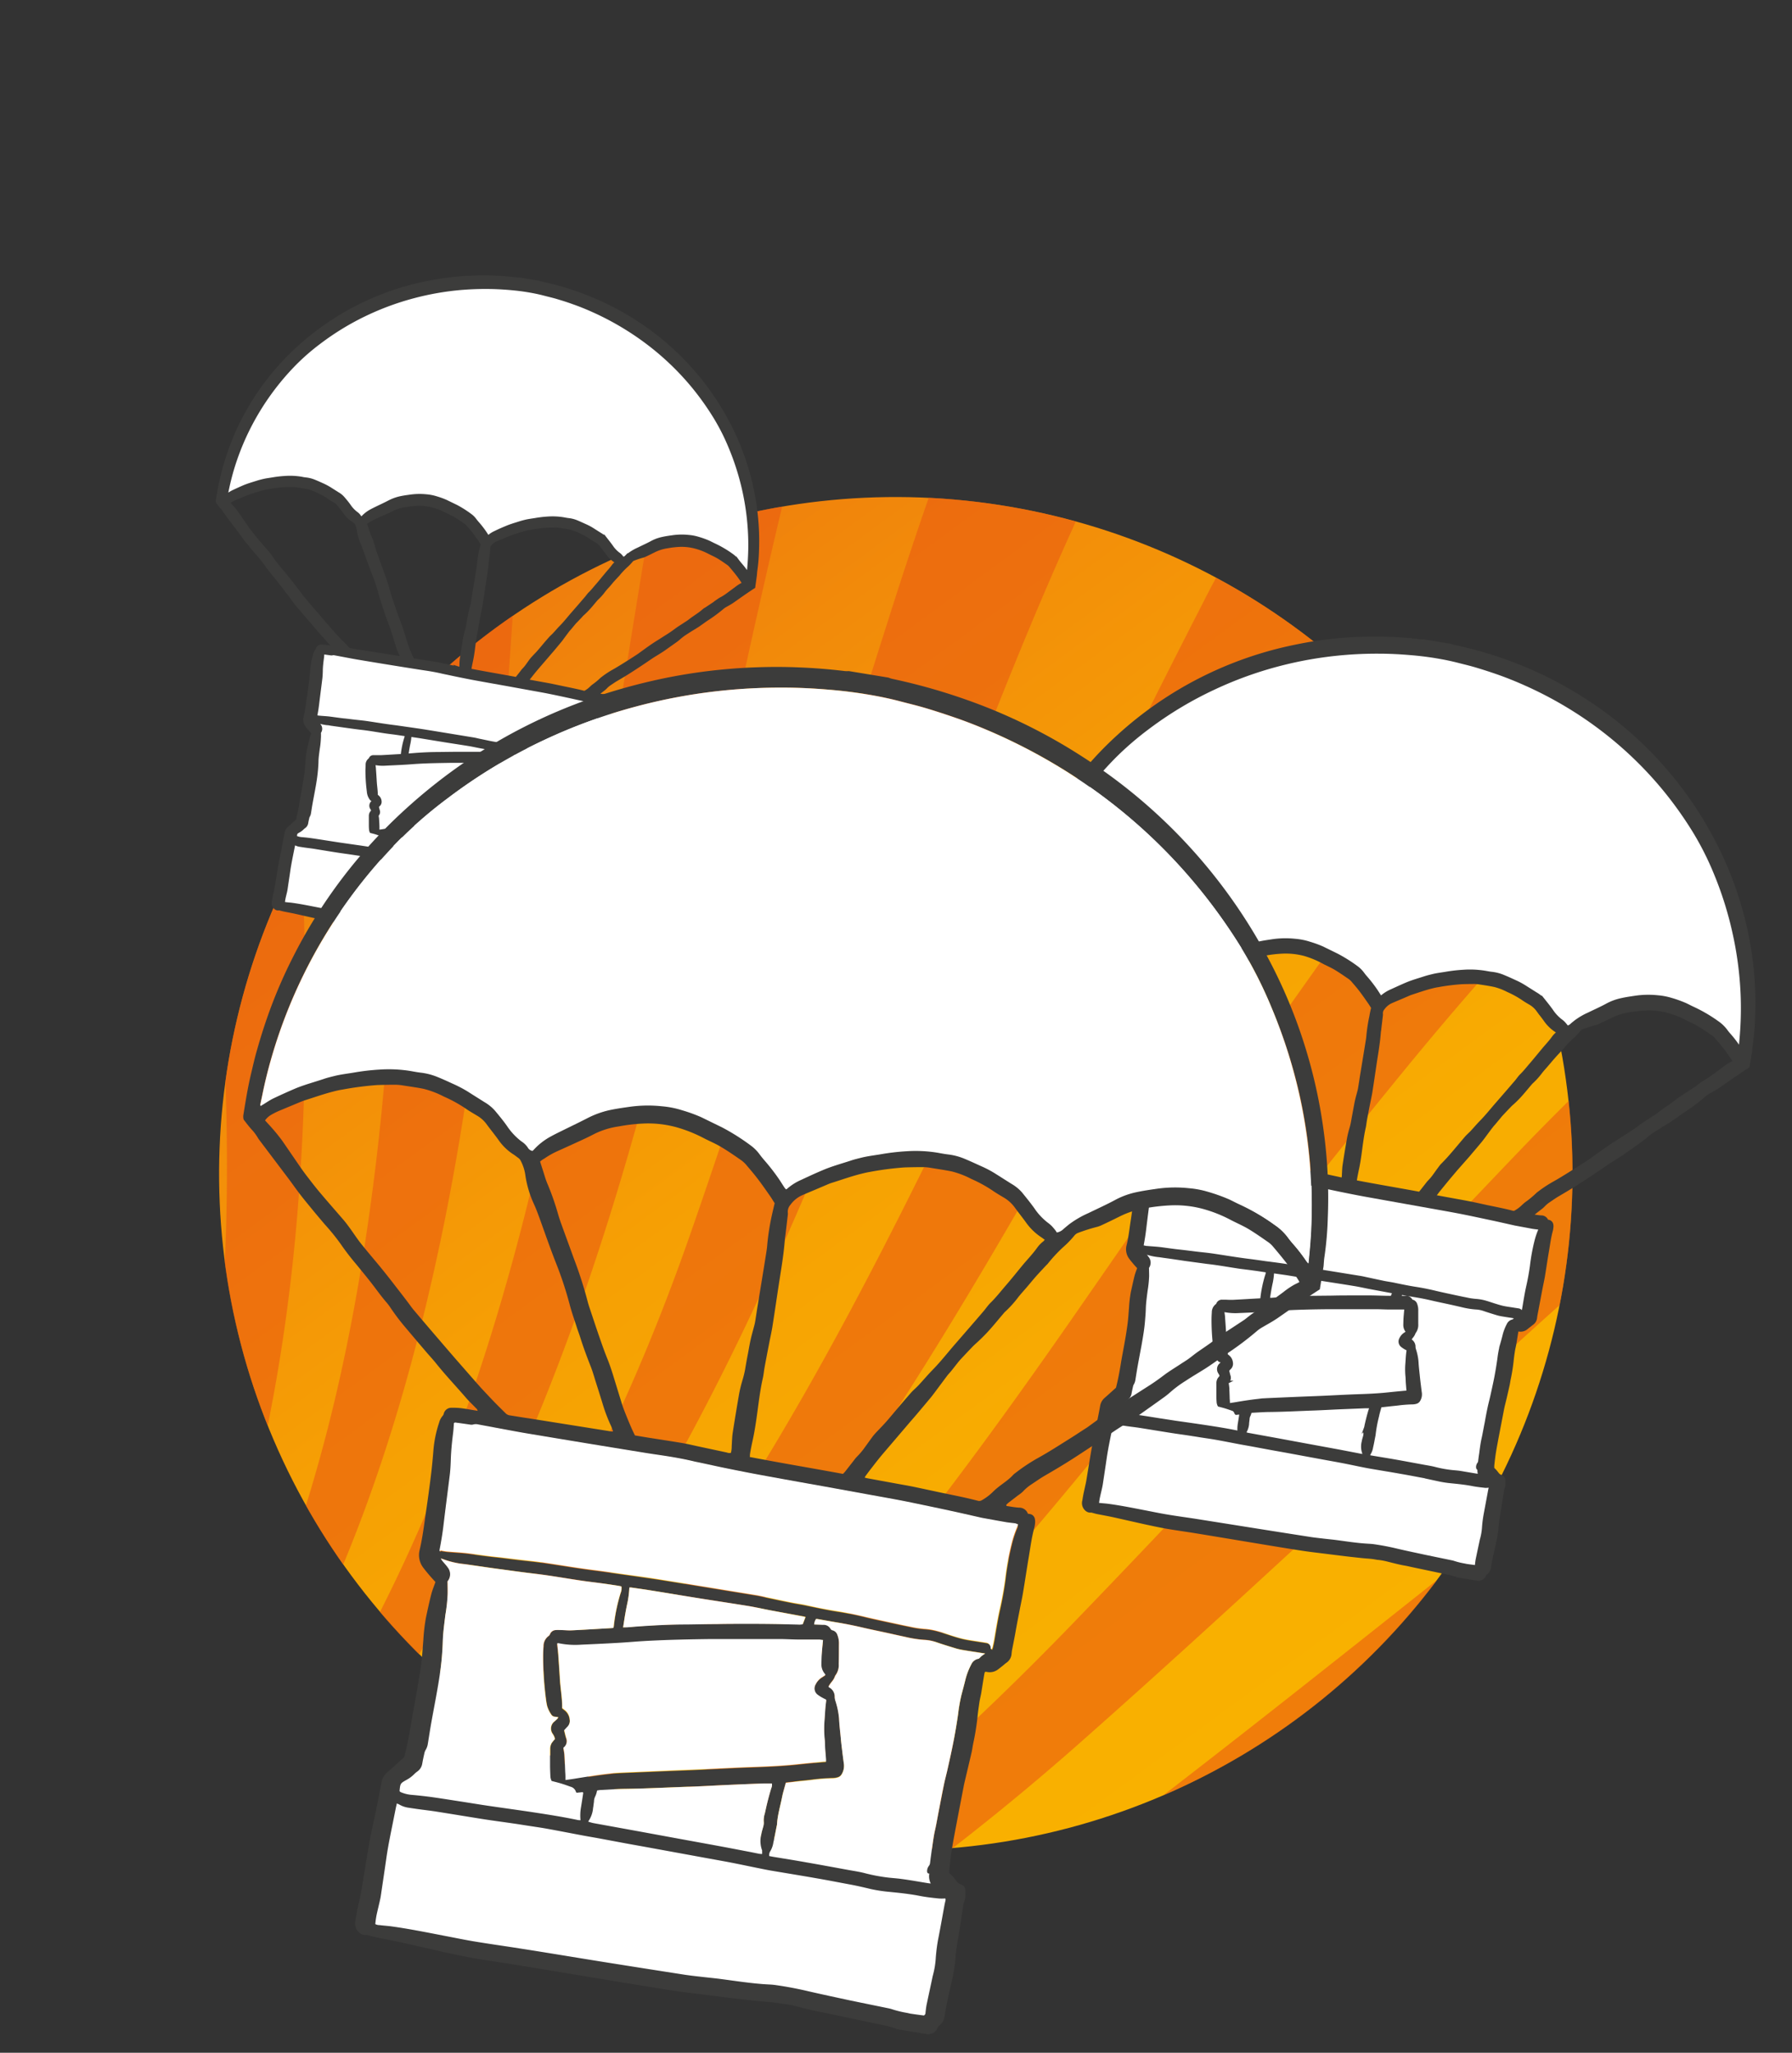 <svg xmlns="http://www.w3.org/2000/svg" viewBox="0 0 593.21 679.5"><rect x="0" y="0" width="593.21" height="679.5" fill="#333333" stroke="none"/><defs><style>.cls-1{fill:url(#linear-gradient);}.cls-2{opacity:0.6;}.cls-3{fill:none;}.cls-4{fill:#ea5a11;}.cls-5,.cls-7{fill:#3c3c3b;}.cls-5,.cls-6{stroke:#3c3c3b;stroke-miterlimit:10;}.cls-6,.cls-8{fill:#fff;}</style><linearGradient id="linear-gradient" x1="-61.69" x2="-171.22" y1="699.1" y2="188.53" gradientTransform="translate(412.73 -94.44)" gradientUnits="userSpaceOnUse"><stop offset="0" stop-color="#f9b100"/><stop offset=".23" stop-color="#f8ad01"/><stop offset=".48" stop-color="#f6a004"/><stop offset=".73" stop-color="#f28b0a"/><stop offset=".86" stop-color="#ef7e0d"/><stop offset="1" stop-color="#ee720e"/></linearGradient></defs><title>paid-social copy 3</title><circle cx="296.52" cy="388.54" r="224" class="cls-1" transform="rotate(-24.1 296.5 388.51)"/><g class="cls-2"><path d="M371.94 470.56c-39.22 48.58-80.18 95.5-127.64 135.8a224.36 224.36 0 0 0 30.2 5.14c28.68-22.9 55.54-48.12 81.24-74.72 50.27-52 99-105.56 149.13-157.74q7.1-7.4 14.4-14.6a223.24 223.24 0 0 0-13.9-56.9c-14.1 15.25-27.6 31-40.75 47.1-31.32 38.3-61.62 77.43-92.68 115.92zm-117.82 57.1a665 665 0 0 1-54.26 62.95q9.8 4.7 20 8.42C272.06 551 314.5 494.5 355 436.32c40.93-58.85 81.24-118.2 124.2-175.55l.7-.94a222.33 222.33 0 0 0-35.33-39.47c-29 41.87-54 86.3-79.2 130.62-34.45 60.57-68.75 121.23-111.25 176.7zM131.7 236.82a223.78 223.78 0 0 0-31.88 44.6c2.57 58.5 1.8 116.92-8.27 175q-1.35 7.8-2.9 15.5c1.1 2.73 2.24 5.46 3.45 8.17q4.22 9.4 9.2 18.23c10.86-34.88 17.83-71.1 22.52-108 6.47-51.02 7.8-102.23 7.87-153.5zm224.46-64.17c-16.87 37-31.44 75-46 112.93-25.23 65.7-50.08 131.57-83.83 193.57-17.66 32.45-37.2 63.4-59.85 91.82q7.52 5.4 15.52 10.12 5-5.65 10-11.46c49.82-58.8 85.95-126.08 119.62-194.86 28.85-58.94 57.3-118.08 87.3-176.45q1.8-3.55 3.7-7.06a225.33 225.33 0 0 0-46.46-18.6zM74.63 357.78a222.84 222.84 0 0 0-.22 60.14c.93-19.7.93-39.54.25-59.47 0-.22 0-.45-.02-.67zm123.1-76.98c5.37-33.48 10.67-67 16.2-100.45-3 1.2-6 2.44-9 3.77a225.3 225.3 0 0 0-35.2 19.72c-4.8 69.58-9.58 139.16-24.1 207.68-7.75 36.63-17.9 72.3-32 106.4q5.77 8.16 12.16 15.7 1.2-2.37 2.37-4.76c38.72-78.3 55.9-162.65 69.57-248.06zm30.85 127.6c23.5-67.38 44-135.78 65.68-203.78q6.38-20 13.2-39.84a222.43 222.43 0 0 0-48.54 2.9c-5.73 23.84-11 47.82-16.26 71.77-15.73 71-31.23 142.16-57.2 210.4-13 34.15-28.13 67-46.76 97.73q6.43 6.42 13.3 12.17c33-46.36 57.78-97.43 76.58-151.36zm131.24 166.47q-21.7 19.22-44.48 36.94A223.47 223.47 0 0 0 385 594.34l3-2.33c29.43-22.75 58.56-45.9 87.7-69a225.1 225.1 0 0 0 40.54-90.9q-5.94 5.3-11.83 10.64c-48.25 43.92-95.7 88.83-144.58 132.13z" class="cls-3"/><path d="M355 436.32C314.5 494.5 272.07 551 219.9 599a225.22 225.22 0 0 0 24.4 7.35c47.45-40.32 88.4-87.23 127.63-135.8C403 432.04 433.3 392.9 464.6 354.6c13.17-16.1 26.68-31.85 40.76-47.1Q503.3 302.23 501 297a225.1 225.1 0 0 0-21.08-37.15l-.72.94c-43 57.33-83.3 116.67-124.2 175.52zm.73 100.46c-25.7 26.6-52.55 51.83-81.25 74.72a222.88 222.88 0 0 0 40.85.3q22.8-17.65 44.48-36.94c48.9-43.3 96.34-88.2 144.64-132.17q5.9-5.37 11.83-10.65a223.22 223.22 0 0 0 3-67.63q-7.27 7.22-14.4 14.58C454.74 431.22 406 484.74 355.73 536.78zm-44.15-162.03C277.9 443.53 241.78 510.8 192 569.62q-4.92 5.8-10 11.46 8.72 5.18 17.87 9.54a665 665 0 0 0 54.26-62.94c42.5-55.46 76.8-116.12 111.23-176.7 25.2-44.3 50.2-88.75 79.2-130.6a223.92 223.92 0 0 0-42-29.13q-1.9 3.5-3.7 7.05c-29.97 58.36-58.43 117.5-87.28 176.45zM385 594.33c1-.45 2.07-.88 3.1-1.35a223 223 0 0 0 87.66-70c-29.15 23.12-58.28 46.27-87.7 69zM99.82 281.4a225.17 225.17 0 0 0-25.18 76.38v.67c.68 19.93.68 39.77-.24 59.47a223.54 223.54 0 0 0 14.23 54q1.54-7.7 2.9-15.5c10.08-58.1 10.85-116.5 8.3-175zm45.84 130.12c14.5-68.5 19.3-138.1 24.08-207.68a222.3 222.3 0 0 0-38.05 33c-.1 51.25-1.4 102.46-7.9 153.5-4.68 36.95-11.65 73.15-22.52 108a223.82 223.82 0 0 0 12.34 19.57c14.13-34.06 24.28-69.75 32.04-106.38zm39.82 38.33c26-68.24 41.46-139.36 57.2-210.4 5.3-24 10.52-47.93 16.25-71.77a223.86 223.86 0 0 0-45 12.67c-5.52 33.46-10.82 67-16.2 100.45-13.67 85.4-30.84 169.77-69.57 248.06q-1.18 2.38-2.38 4.75 6.2 7.3 12.93 14c18.64-30.74 33.8-63.6 46.78-97.75zm124.65-164.3c14.6-38 29.15-76 46-112.92a224.3 224.3 0 0 0-48.7-7.86q-6.86 19.8-13.2 39.84c-21.67 68-42.2 136.4-65.68 203.78-18.77 53.94-43.55 105-76.55 151.37q7 5.9 14.46 11.2c22.66-28.43 42.2-59.38 59.85-91.83 33.75-62 58.6-127.86 83.83-193.56z" class="cls-4"/></g><path d="M249.52 194.3c-2.4 1.53-4.7 3.2-7 4.8-.75.52-1.56.95-2.35 1.4a6 6 0 0 0-.94.64A50 50 0 0 1 234 205c-.64.42-1.25.88-1.88 1.32s-1 .73-1.58 1.07c-1.06.66-2.14 1.3-3.2 2a18.75 18.75 0 0 0-2.5 1.84 13.1 13.1 0 0 1-1.26 1l-3.74 2.65c-1 .7-2.1 1.37-3.15 2-1.23.76-2.4 1.6-3.6 2.4q-2.12 1.42-4.26 2.8c-1.55 1-3.14 1.95-4.74 2.88-.8.46-1.54 1-2.3 1.5a7.24 7.24 0 0 0-1.3 1.12 6.2 6.2 0 0 1-.77.66l-1.6 1.25a3.7 3.7 0 0 0-.34.34c0 .18.13.2.23.2.63.1 1.26.2 1.9.24a1.48 1.48 0 0 1 1.43 1l.36.06a1 1 0 0 1 .8.82 2.28 2.28 0 0 1 0 .7 4 4 0 0 1-.13.74c-.43 1.54-.64 3.12-.9 4.7-.34 2.04-.64 4.1-1 6.16-.16.94-.37 1.87-.55 2.8-.24 1.28-.47 2.56-.7 3.83-.17.85-.34 1.7-.5 2.55 0 .25-.08.5-.1.76a2 2 0 0 1-.84 1.45c-.23.17-.45.38-.68.56s-.5.4-.76.6a2.25 2.25 0 0 1-1.75.38h-.24l-.1.05a2.7 2.7 0 0 0-.1.3c-.17 1-.33 2.06-.5 3.1-.1.5-.23 1-.3 1.5-.13.83-.25 1.67-.34 2.52a41 41 0 0 1-.67 4.2c-.1.53-.17 1-.3 1.58-.36 1.6-.75 3.22-1.13 4.83-.06.25-.1.5-.16.75l-1.36 7.08c-.23 1.2-.45 2.38-.64 3.57-.15 1-.26 1.94-.37 2.9a8.17 8.17 0 0 0 0 .85c.2.2.42.4.6.62s.35.43.53.65a1.67 1.67 0 0 0 .8.6 1 1 0 0 1 .7 1 10.7 10.7 0 0 1 0 1.13 2.33 2.33 0 0 1-.13.5 6.8 6.8 0 0 0-.2.72c-.2 1.36-.4 2.73-.62 4.1-.18 1.16-.4 2.33-.57 3.5-.1.7-.1 1.4-.2 2.1s-.2 1.5-.37 2.26c-.3 1.37-.62 2.73-.9 4.1-.17.75-.3 1.5-.42 2.26a2.25 2.25 0 0 1-.92 1.6.77.77 0 0 0-.25.35 1.47 1.47 0 0 1-1.22 1 .56.56 0 0 0-.15.08l-5.4-.9a.6.6 0 0 0-.16-.1c-.46-.14-.9-.3-1.35-.4-1-.22-2-.4-3-.63l-6.17-1.3c-.58-.13-1.16-.27-1.75-.37-1.24-.2-2.45-.54-3.66-.84a18.3 18.3 0 0 0-2.5-.5c-.23 0-.47-.04-.7-.1-1-.2-2.1-.22-3.15-.33q-2.1-.2-4.18-.45l-5.25-.65c-1.7-.2-3.38-.4-5.06-.66-3.5-.55-7-1.13-10.5-1.7l-14.77-2.45c-2.45-.4-4.9-.76-7.36-1.17-1.52-.26-3-.6-4.55-.9l-2.18-.48c-1.93-.43-3.85-.87-5.78-1.3-1.23-.26-2.47-.48-3.7-.74-.45-.1-.9-.22-1.34-.34a.8.8 0 0 0-.3 0c-1 .17-1.9-1-1.8-2 0-.13 0-.25.04-.38.1-.52.16-1 .26-1.57s.25-1.15.38-1.73.24-1 .32-1.56c.45-2.7.88-5.4 1.35-8.1.26-1.4.58-2.8.87-4.18v-.2c.35-1.76.7-3.53 1-5.3a2.84 2.84 0 0 1 .9-1.7l.9-.8 1.84-1.68a.8.8 0 0 0 .22-.45c.46-1.82.8-3.66 1.1-5.5.26-1.6.58-3.22.86-4.83s.56-3.22.78-4.84c.17-1.26.23-2.54.34-3.8a29.76 29.76 0 0 1 .44-3.74c.28-1.3.55-2.58.88-3.86.17-.67.44-1.32.68-2-.34-.38-.72-.78-1.07-1.2s-.63-.74-.92-1.13a3.4 3.4 0 0 1-.6-3c.5-2.1.73-4.26 1.05-6.4q.42-2.8.77-5.62c.17-1.4.3-2.83.43-4.24a19.5 19.5 0 0 1 1-4.73 2.84 2.84 0 0 1 .6-1.1.8.8 0 0 0 .16-.34 1.27 1.27 0 0 1 1.33-1 11.76 11.76 0 0 1 1.52.06c.78.1 1.55.24 2.33.37l.42.06a.8.8 0 0 0-.28-.45c-.54-.56-1.12-1.1-1.63-1.7-1.7-2-3.5-3.83-5.1-5.86-.5-.6-1-1.14-1.52-1.72q-1.67-2-3.33-3.94a35.43 35.43 0 0 1-2.54-3.35 8.62 8.62 0 0 0-.7-.9c-.9-1-1.68-2.2-2.53-3.28s-1.6-2-2.4-3A40.78 40.78 0 0 1 88 186.8a35.86 35.86 0 0 0-2.64-3.25c-.6-.7-1.18-1.4-1.76-2.1s-1.4-1.7-2.1-2.57-1.25-1.7-1.88-2.56l-.38-.5-4.56-6.06c-.15-.2-.3-.42-.42-.64a7.74 7.74 0 0 0-.9-1.16c-.45-.5-.86-1-1.27-1.58a.72.72 0 0 1-.12-.35 1.65 1.65 0 0 1 0-.44c.37-2.34.75-4.66 1.3-6.96.3-1.26.6-2.53.95-3.77.52-1.77 1.06-3.54 1.66-5.28a79.57 79.57 0 0 1 4.16-9.84 84.34 84.34 0 0 1 18.67-24.62 89 89 0 0 1 42.24-21.5 90.87 90.87 0 0 1 15.78-1.9q3.4-.1 6.8 0 3.83.17 7.63.62a4.94 4.94 0 0 0 .63 0l6.55 1.08a4.86 4.86 0 0 0 .6.2q3.7.78 7.34 1.85t7.34 2.5a90.43 90.43 0 0 1 16.64 8.46 88.74 88.74 0 0 1 30.57 33.08 84.22 84.22 0 0 1 9.25 28.68 81.34 81.34 0 0 1 .67 14.28 55.37 55.37 0 0 1-.55 6.4c-.08.52-.1 1.05-.15 1.58zm-1.9-4.3c0-.26.08-.4.1-.5.2-2 .36-3.94.42-5.9q.1-3.3 0-6.56a84.06 84.06 0 0 0-1.94-14.8 85 85 0 0 0-4.55-14.3 70.55 70.55 0 0 0-5-9.87 90.72 90.72 0 0 0-7.36-10.3 89.22 89.22 0 0 0-10-10.27 90.93 90.93 0 0 0-11.5-8.5 92.78 92.78 0 0 0-11.8-6.3c-2.1-.95-4.26-1.82-6.44-2.58-1.62-.56-3.26-1.1-4.9-1.6-1.46-.43-2.95-.8-4.43-1.17s-3.05-.72-4.6-1c-2.32-.4-4.66-.7-7-.9-2.54-.2-5.08-.33-7.63-.34q-4.33 0-8.64.37a91.77 91.77 0 0 0-15.46 2.7 90.3 90.3 0 0 0-15.18 5.52 88.1 88.1 0 0 0-16 9.64 73.37 73.37 0 0 0-7.94 6.87 85 85 0 0 0-14.94 20.5 83.55 83.55 0 0 0-6.2 15.6c-.54 1.9-1 3.8-1.4 5.74-.12.54-.24 1.08-.35 1.62 0 .1-.08.2.06.3l.25-.17c.6-.36 1.15-.76 1.76-1q1.9-.92 3.83-1.74c1.44-.62 3-1 4.45-1.5.58-.2 1.18-.34 1.78-.5 1.05-.25 2.13-.37 3.2-.55a37 37 0 0 1 4.22-.48 22.5 22.5 0 0 1 5.14.24c.55.1 1.12.2 1.7.28a10.47 10.47 0 0 1 2.75.72c.82.33 1.64.7 2.45 1.08a21.66 21.66 0 0 1 2.54 1.32l2.74 1.73a7 7 0 0 1 1.77 1.43c.67.82 1.35 1.65 2 2.5a10.55 10.55 0 0 0 2.38 2.55 3.76 3.76 0 0 1 1 1 1.1 1.1 0 0 0 .77.58h.06l.18-.18a10.73 10.73 0 0 1 2.8-2.18c.6-.33 1.22-.63 1.82-.93 1.37-.68 2.75-1.34 4.1-2a15.18 15.18 0 0 1 3.63-1.36c1.15-.25 2.33-.4 3.5-.58a21.75 21.75 0 0 1 5.27-.08 15.2 15.2 0 0 1 3.37.67 25.6 25.6 0 0 1 3.1 1.14l3.5 1.7a35.78 35.78 0 0 1 4.62 2.92 6.77 6.77 0 0 1 1.5 1.47c.25.34.5.67.8 1a33.6 33.6 0 0 1 2.48 3.22l.87 1.33a2.4 2.4 0 0 0 .24.26.74.74 0 0 0 .15-.07 8.8 8.8 0 0 1 2.34-1.5c1.17-.55 2.35-1.1 3.54-1.6 1.48-.64 3-1.06 4.58-1.56.58-.18 1.18-.32 1.78-.47 1.05-.26 2.13-.38 3.2-.56a36.9 36.9 0 0 1 4.22-.48 22.5 22.5 0 0 1 5.14.23c.56.1 1.13.2 1.7.28a10.06 10.06 0 0 1 2.7.7c1 .4 1.9.85 2.85 1.28a17.73 17.73 0 0 1 2.2 1.15l2.74 1.74a6.9 6.9 0 0 1 1.72 1.4c.7.86 1.4 1.72 2 2.6a10 10 0 0 0 2.25 2.42 5.1 5.1 0 0 1 .68.57 9.45 9.45 0 0 1 .6.73c.08.1.14.2.2.3a2.06 2.06 0 0 0 1.13-.62c.28-.25.58-.5.88-.73a16.1 16.1 0 0 1 3.2-1.85c1.46-.72 3-1.4 4.4-2.17a12.93 12.93 0 0 1 3.32-1.24c1.2-.3 2.42-.45 3.64-.63a21.45 21.45 0 0 1 5.2-.08 15.26 15.26 0 0 1 3.13.58 28.9 28.9 0 0 1 3.47 1.24c.6.28 1.17.6 1.77.86a35.57 35.57 0 0 1 5.75 3.36 8.9 8.9 0 0 1 2.12 2c.3.4.6.78.92 1.14a27.2 27.2 0 0 1 2.06 2.67c.14.07.27.2.47.45zm-47.83 43a3.66 3.66 0 0 0-.4-.1c-.5-.06-1-.1-1.5-.18-1.3-.22-2.6-.46-3.9-.7l-.68-.14c-1.53-.34-3.06-.7-4.6-1-2.4-.52-4.82-1-7.23-1.52-2-.4-4-.75-6.1-1.12l-7.4-1.36c-3.47-.63-6.94-1.24-10.4-1.87-2-.35-3.93-.74-5.9-1.14-1.47-.3-2.94-.63-4.4-.94l-.82-.17c-1.57-.38-3.16-.67-4.75-.9-1.3-.2-2.6-.4-3.9-.6q-9.24-1.52-18.48-3c-1.84-.32-3.68-.68-5.5-1l-3-.56a1.6 1.6 0 0 0-.9 0 1.1 1.1 0 0 1-.48 0l-2.14-.32c-.16 0-.34-.08-.48.05 0 .53-.07 1.06-.13 1.58-.18 1.44-.34 2.88-.38 4.32 0 1-.08 1.9-.2 2.86-.35 2.65-.7 5.3-1 8-.17 1.4-.4 2.77-.65 4.15a1.62 1.62 0 0 0 0 .25l.13-.07s.06-.05.1-.05.06 0 .1.05c.3 0 .58.1.88.14 1.2.1 2.43.16 3.62.32 1.45.2 2.9.4 4.36.56 1.16.12 2.32.28 3.48.42 1.52.18 3 .32 4.55.54 2.78.4 5.54.9 8.33 1.23 1.37.18 2.73.38 4.1.58 1.77.25 3.53.5 5.3.76s3.35.54 5 .8l12.2 2c.63.1 1.25.27 1.87.4 1.3.27 2.57.55 3.86.8.8.17 1.63.28 2.44.46 1.7.36 3.4.72 5.13 1s3.26.58 4.87 1c.9.22 1.82.4 2.73.6 1.5.33 3 .66 4.48 1a16.25 16.25 0 0 0 2.34.36 10.5 10.5 0 0 1 2.07.34c.93.24 1.83.58 2.74.86.6.2 1.22.37 1.84.5.8.16 1.6.26 2.4.4l1.12.17a.87.87 0 0 1 .76.75c0 .12 0 .26.16.34a2 2 0 0 0 .14-.34c.1-.43.2-.87.28-1.3.28-1.66.54-3.32.9-4.96s.7-3.28.9-4.95a45.38 45.38 0 0 1 1.07-5.9 17.14 17.14 0 0 1 .9-2.7 4.37 4.37 0 0 0 .18-.67zm-12 61.63a8 8 0 0 1-1 0c-1.1-.1-2.16-.23-3.23-.44-1.65-.33-3.32-.5-5-.67a25 25 0 0 1-3-.46c-1.2-.27-2.4-.57-3.6-.8-1.8-.32-3.6-.67-5.4-1-2.4-.4-4.82-.8-7.22-1.2-.73-.13-1.46-.28-2.2-.42-1.5-.3-3-.63-4.55-.93s-3.34-.6-5-.92l-8.7-1.6-3.52-.63-4.57-.85-2.44-.43c-2-.4-4.1-.8-6.13-1.17-1.23-.22-2.47-.4-3.7-.6l-1.84-.28c-1.63-.23-3.25-.44-4.87-.7-2.6-.4-5.2-.83-7.8-1.24-1-.15-2-.26-3-.4l-1.7-.25a4.2 4.2 0 0 1-1.43-.5c-.12-.08-.26-.13-.44-.2-.05.24-.1.44-.14.65l-.35 1.75c-.43 2.17-.9 4.32-1.2 6.5s-.63 4.2-.94 6.3c-.05.35-.12.68-.2 1-.14.7-.32 1.37-.46 2s-.2 1.1-.24 1.64a1.45 1.45 0 0 0 .7.17c.62.07 1.26.1 1.9.2 3 .4 6 1 9 1.6 1.57.3 3.16.62 4.75.9 2.5.4 5 .76 7.56 1.16l13.65 2.2q6.72 1.07 13.46 2.12c.88.14 1.77.23 2.65.34s2.08.2 3.1.34c2.64.34 5.26.77 7.92.92.42 0 .85 0 1.27.1q2.77.38 5.5 1c2.3.55 4.63 1 7 1.52 2.1.45 4.2.87 6.3 1.3a5.06 5.06 0 0 1 .48.14 17.12 17.12 0 0 0 2.47.6c.25 0 .5.12.75.16l2 .28a.52.52 0 0 0 .26-.47c.06-.47.1-.94.2-1.4.32-1.56.66-3.12 1-4.67 0-.06 0-.12.05-.18a14.16 14.16 0 0 0 .44-2.57 28.36 28.36 0 0 1 .4-3.16c.37-1.94.7-3.88 1.07-5.82.06-.27.14-.54.18-.8a.62.62 0 0 0-.2-.14zM75.65 166.45l.45.5a31.54 31.54 0 0 1 2.38 2.84c1 1.44 2 2.9 3 4.35q.63.92 1.32 1.8c.66.86 1.33 1.7 2 2.54 1.24 1.45 2.5 2.88 3.75 4.33.37.43.72.9 1.05 1.36.6.83 1.18 1.7 1.82 2.52 1 1.3 2.1 2.55 3.16 3.83l1 1.24 1.65 2.1 1.86 2.42c.34.46.66.93 1 1.37q2.17 2.57 4.37 5.13 1.28 1.5 2.58 3l3.48 4c.22.26.44.5.68.76.7.72 1.37 1.45 2.06 2.17s1.32 1.32 2 2a1.2 1.2 0 0 0 .72.36l3.2.52 13 2.06.58.1a1.53 1.53 0 0 0 .28 0 5.85 5.85 0 0 0-.38-1 26.7 26.7 0 0 1-1.1-2.84l-.35-1.1c-.3-1-.58-1.9-.88-2.84s-.57-1.9-.93-2.84c-.64-1.6-1.24-3.2-1.76-4.85-.18-.57-.4-1.12-.57-1.7-.4-1.24-.84-2.48-1.17-3.75a59.53 59.53 0 0 0-2.2-6.7c-.94-2.35-1.76-4.74-2.62-7.1-.32-.9-.65-1.8-1-2.67a17.44 17.44 0 0 1-1.45-4.92 7.2 7.2 0 0 0-.7-2.17 1.25 1.25 0 0 0-.4-.47c-.34-.24-.66-.48-1-.7a8.8 8.8 0 0 1-2.3-2.27c-.63-.9-1.33-1.72-2-2.6a5.12 5.12 0 0 0-1.5-1.35c-.7-.4-1.4-.8-2-1.27a22.84 22.84 0 0 0-3.52-1.92 15.2 15.2 0 0 0-3.3-1.26c-1.1-.23-2.23-.38-3.34-.55a8.67 8.67 0 0 0-1.27-.14h-3.06a51.08 51.08 0 0 0-5.74.74c-.52.08-1 .2-1.55.34-1.57.4-3.08.94-4.62 1.42-.26.08-.52.18-.78.3-1.2.48-2.4 1-3.6 1.47a13.1 13.1 0 0 0-1.24.64 3.15 3.15 0 0 0-1.04.78zm98.85 58.87l.4.1 4.82.88c1 .18 2 .36 3 .56 1.44.3 2.86.6 4.3.9 2.06.44 4.12.84 6.16 1.37a.8.8 0 0 0 .6-.07 8.58 8.58 0 0 0 1.93-1.46c.2-.2.4-.38.62-.55a23.8 23.8 0 0 0 2.7-2.22 2.54 2.54 0 0 1 .34-.28 29.54 29.54 0 0 1 3.7-2.46c1.8-1 3.54-2.13 5.3-3.22.7-.45 1.42-.92 2.13-1.38.33-.22.68-.43 1-.66 2.04-1.47 4.07-3 6.2-4.32 1.14-.7 2.26-1.44 3.4-2.15.92-.58 1.8-1.2 2.67-1.85s1.83-1.23 2.75-1.84c.44-.3.9-.57 1.33-.87s.94-.72 1.42-1.06c1.14-.8 2.33-1.56 3.4-2.46a3.28 3.28 0 0 1 .33-.28l4-2.66c.3-.2.57-.44.86-.66A9.57 9.57 0 0 1 239 198a16.9 16.9 0 0 0 2-1.32l1.44-1.06 1.13-.83a13.15 13.15 0 0 1 1.8-1.22l.78-.4a.84.84 0 0 0-.06-.2 32.87 32.87 0 0 0-2.23-3.17c-.63-.8-1.28-1.58-1.94-2.35a4.43 4.43 0 0 0-.82-.8c-1.1-.77-2.22-1.56-3.38-2.25-1-.58-2-1-3.06-1.56a22.28 22.28 0 0 0-4.38-1.7 17.55 17.55 0 0 0-5.5-.6 31.06 31.06 0 0 0-3.9.46 14.55 14.55 0 0 0-4.36 1.38c-1 .5-2 1-3 1.46a4.37 4.37 0 0 1-.84.3 30 30 0 0 0-3 1 1.47 1.47 0 0 0-.64.48c-.34.4-.7.8-1.07 1.17s-.84.76-1.25 1.17a24.8 24.8 0 0 0-2 2.2c-.1.14-.24.25-.35.38-.56.6-1.13 1.2-1.68 1.83s-1 1.24-1.58 1.84-.88 1-1.28 1.5a17.4 17.4 0 0 1-2.2 2.45 3 3 0 0 0-.27.28c-1.06 1.24-2.07 2.53-3.23 3.7l-.82.8c-.34.3-.7.6-1 1-.66.67-1.3 1.38-2 2.07-.13.14-.25.3-.37.44l-1.26 1.52c-.2.23-.4.44-.6.67-.7.93-1.4 1.87-2.08 2.8-.2.27-.4.55-.62.8l-2.33 2.8-1.12 1.3-2.36 2.75c-.67.77-1.33 1.55-2 2.33s-1.35 1.64-2 2.47c-.35.43-.68.87-1 1.32a1.62 1.62 0 0 0-.1.1zm29.7-39.2c-.25-.17-.44-.3-.63-.44a9.44 9.44 0 0 1-2.5-2.42c-.6-.83-1.25-1.62-1.84-2.45a6 6 0 0 0-1.82-1.65c-.6-.37-1.24-.73-1.82-1.15a22.47 22.47 0 0 0-3.5-1.92 14.86 14.86 0 0 0-3.2-1.24c-1.15-.24-2.3-.4-3.46-.6a8.3 8.3 0 0 0-1.27-.12q-1.56 0-3.12.05a50.12 50.12 0 0 0-5.74.75c-.5.07-1 .2-1.44.3-1.65.43-3.25 1-4.86 1.52-.34.1-.67.26-1 .4l-1.47.62c-.82.35-1.64.7-2.46 1a4.83 4.83 0 0 0-1.84 1.53 1.73 1.73 0 0 0-.44 1.28 1.7 1.7 0 0 1 0 .38l-.4 3.16c0 .3-.08.6-.1.88-.1 1.57-.33 3.12-.57 4.68-.18 1.2-.38 2.4-.56 3.6-.3 2-.6 4-.9 6-.15.85-.34 1.7-.5 2.55s-.3 1.46-.43 2.2-.28 1.45-.4 2.18c-.1.53-.14 1.07-.26 1.58-.5 2.16-.72 4.36-1 6.54-.17 1.22-.37 2.44-.63 3.64-.17.8-.34 1.62-.47 2.44v.4c5.14 1 10.26 1.85 15.36 2.8.13-.15.24-.25.33-.36l1.5-1.9a5.3 5.3 0 0 1 .47-.6 11.5 11.5 0 0 0 1.3-1.55c.4-.54.77-1.08 1.16-1.6a7.3 7.3 0 0 1 .52-.65c.5-.54 1-1.07 1.53-1.62s.87-1 1.3-1.48c1-1.2 2-2.4 3.06-3.58.4-.46.9-.86 1.3-1.3.78-.82 1.5-1.7 2.3-2.5 1.35-1.37 2.53-2.9 3.8-4.35l2.3-2.64 2.28-2.65c.4-.47.74-1 1.18-1.42.87-.84 1.6-1.8 2.4-2.7 1-1.15 1.93-2.33 2.9-3.48.8-1 1.66-1.86 2.4-2.9a5.1 5.1 0 0 1 1.06-1.07zm-44.54-6c-.3-.45-.55-.88-.84-1.3-.6-.87-1.2-1.74-1.86-2.6s-1.22-1.5-1.86-2.26a5 5 0 0 0-.9-.9c-1.12-.76-2.24-1.54-3.4-2.24-.94-.56-2-1-2.94-1.5a23.13 23.13 0 0 0-4.43-1.76 17.64 17.64 0 0 0-5.5-.6 29.1 29.1 0 0 0-4 .47 13.4 13.4 0 0 0-3.93 1.2q-1 .54-2.12 1l-4.12 1.87a13.52 13.52 0 0 0-2.1 1.2 3.43 3.43 0 0 0-.7.52c.13.45.26.87.4 1.3.28.83.52 1.7.87 2.52a43 43 0 0 1 1.62 4.62c.15.53.32 1.06.5 1.58.72 2 1.46 4 2.17 6a67.92 67.92 0 0 1 2.35 7.33c0 .16.1.33.15.5.57 1.7 1.13 3.4 1.72 5.12.4 1.13.8 2.27 1.25 3.4.36.9.67 1.82 1 2.75.5 1.62 1 3.24 1.5 4.86.13.4.28.8.43 1.2.3.78.6 1.55.94 2.3.24.57.5 1.12.77 1.68l2.1.35c1.9.3 3.8.58 5.67.9.9.15 1.76.35 2.63.54l4.8 1a1 1 0 0 0 .63 0 4.33 4.33 0 0 0 .13-1.12c0-.74.05-1.5.16-2.22q.5-3.18 1-6.35a22.2 22.2 0 0 1 .54-2.23 16.2 16.2 0 0 0 .44-1.8c.15-.9.32-1.83.5-2.75s.27-1.55.44-2.3.4-1.57.6-2.35c.08-.3.13-.58.18-.88l.36-2.33c.44-2.73.9-5.45 1.33-8.18.1-.63.2-1.26.25-1.9a40.2 40.2 0 0 1 .7-4.58c.23-.65.4-1.37.56-2.08zm8 72h-4.3c-1 0-2-.05-3-.06h-11c-1.83 0-3.66 0-5.48.1s-3.43.1-5.15.2-3.3.23-4.95.33c-2 .1-4 .2-6 .28a13.53 13.53 0 0 1-3.74-.25.64.64 0 0 0-.2 0l.06.57c0 .44.1.88.14 1.33.1 1.35.2 2.7.27 4.06.1 1.55.4 3.1.37 4.7l.45.34a2.2 2.2 0 0 1 .8 1.54 1.4 1.4 0 0 1-.42 1.2c-.2.2-.37.4-.5.56.12.5.2.93.34 1.35a1.33 1.33 0 0 1-.43 1.48v.1a10.68 10.68 0 0 1 .1 1.02c.06 1 .1 1.9.12 2.86v1.33c.6-.1 1.18-.17 1.74-.27 1.78-.3 3.56-.6 5.35-.78.5-.05 1-.12 1.46-.15 1.12-.06 2.24-.1 3.37-.15l4.7-.2 6-.24c2.75-.1 5.5-.27 8.26-.36 2.5-.08 5-.2 7.48-.46 1.22-.13 2.45-.24 3.67-.36l1-.07v-.4c0-.6-.1-1.2-.14-1.78s0-1-.06-1.46a17.17 17.17 0 0 1 0-3c.06-.75.1-1.5.17-2.27 0-.4.1-.8.15-1.2 0 0 0-.07-.05-.12-.18-.08-.37-.16-.55-.27a6.34 6.34 0 0 1-.8-.52 1.3 1.3 0 0 1-.36-1.7 2.8 2.8 0 0 1 1-1.18l.54-.36a.42.42 0 0 0 0-.1.55.55 0 0 0-.07-.12 2.35 2.35 0 0 1-.57-1.65c0-.56 0-1.1.06-1.66.02-.7.1-1.45.17-2.25zm-1.45-2.55h1.46a1.3 1.3 0 0 1 1.23.64.47.47 0 0 0 .33.27 1.1 1.1 0 0 1 .8.75 3.73 3.73 0 0 1 .26 1.5v3.3a2.84 2.84 0 0 1-.54 1.86.6.6 0 0 0-.1.23 2.76 2.76 0 0 1-.45.78 5.58 5.58 0 0 0-.6.87c0 .06.07.1.1.12a1.73 1.73 0 0 1 .93 1.63 2.5 2.5 0 0 0 .13.6 13 13 0 0 1 .6 2.93c.04 1.08.18 2.15.28 3.23q.08.8.17 1.58c.12.9.23 1.8.35 2.7a2.7 2.7 0 0 1-.4 1.7 1.1 1.1 0 0 1-.7.52 2.86 2.86 0 0 1-.7.1 31.4 31.4 0 0 0-3.48.28c-.78.1-1.56.16-2.34.25l-2 .2c-.22.84-.47 1.63-.63 2.43a32.5 32.5 0 0 0-.83 4.5 1.8 1.8 0 0 1 0 .25c-.18.9-.34 1.8-.55 2.68a3.93 3.93 0 0 1-.5 1.43 1.2 1.2 0 0 0-.18.8l.7.13c1.8.3 3.6.58 5.4.9 2.3.4 4.6.83 6.88 1.25.92.17 1.85.3 2.75.53a28.6 28.6 0 0 0 3.8.74c.77.1 1.53.13 2.3.24 1.44.2 2.88.46 4.33.7l.47.04a2.7 2.7 0 0 1-.24-1.64c-.3 0-.36-.18-.36-.4a1.4 1.4 0 0 1 .3-.84 1 1 0 0 0 .18-.46c.08-.67.18-1.35.27-2 .12-.84.23-1.68.37-2.52.1-.6.24-1.16.35-1.75l.57-3c.24-1.24.48-2.5.74-3.74.18-.85.4-1.7.6-2.54.34-1.55.7-3.1 1-4.67s.53-2.93.73-4.4a26.9 26.9 0 0 1 .53-3.07c.23-.88.47-1.76.7-2.65a11.3 11.3 0 0 1 .93-2.43 1.62 1.62 0 0 1 1-.9.66.66 0 0 0 .24-.07c.15-.12.27-.27.42-.4s.33-.23.58-.4l-1-.16-2.52-.4a10.15 10.15 0 0 1-1.25-.26c-1.12-.33-2.23-.67-3.34-1.05a7 7 0 0 0-2-.38 19.28 19.28 0 0 1-3.15-.5c-1.06-.22-2.1-.46-3.17-.7-1.3-.27-2.62-.54-3.92-.84s-2.6-.57-3.93-.78c-1.1-.18-2.22-.4-3.32-.58h-.32a1.9 1.9 0 0 0-.3.86zm-60.43-7v2a27.42 27.42 0 0 1-.37 3.42c-.17 1.42-.38 2.85-.42 4.3 0 .87-.08 1.74-.16 2.6-.17 2.1-.5 4.14-.88 6.2-.3 1.68-.63 3.37-.93 5.06-.17 1-.33 2.05-.5 3.08a2.75 2.75 0 0 1-.35 1 1.8 1.8 0 0 0-.2.52c-.14.58-.27 1.16-.37 1.75a2 2 0 0 1-.77 1.28 4.2 4.2 0 0 0-.48.4 5.48 5.48 0 0 1-1.3 1c-1 .58-1 .6-1.17 1.78a.48.48 0 0 0 0 .14 1.4 1.4 0 0 0 .2.13 5.82 5.82 0 0 0 1.85.44c1.1.1 2.2.2 3.3.37 1.8.26 3.6.55 5.4.83 1.4.2 2.78.44 4.17.64 2.46.37 4.92.7 7.38 1.07s4.74.75 7.1 1.24a3.66 3.66 0 0 0 .42 0 8 8 0 0 1 .1-2.18c.1-.7.2-1.38.3-2.08 0-.12.1-.24-.04-.37l-1 .1c-.06-.05-.1-.08-.1-.1a1.22 1.22 0 0 0-.87-.87c-.52-.18-1-.37-1.56-.53s-1.06-.3-1.6-.43a2.05 2.05 0 0 1-.2-.88c0-.55 0-1.1-.05-1.65v-2.66a2 2 0 0 1 .26-1 6.55 6.55 0 0 1 .55-.66 3.17 3.17 0 0 0-.14-.45 4 4 0 0 0-.28-.5 1.5 1.5 0 0 1 .2-1.8c.2-.2.4-.37.6-.56a1.47 1.47 0 0 0 .18-.27l-.55-.1a.74.74 0 0 1-.6-.32 5 5 0 0 1-.7-1.42c-.05-.3-.1-.58-.15-.88a54.3 54.3 0 0 1-.48-7.1c0-.6 0-1.23.07-1.84a2.07 2.07 0 0 1 .86-1.75.68.68 0 0 0 .2-.3 1.06 1.06 0 0 1 1-.66h1c.53 0 1.06.07 1.6 0 2.15-.1 4.3-.24 6.47-.37h.43c0-.12.06-.2.07-.28a29.22 29.22 0 0 1 1.13-5.5 2 2 0 0 0 .13-1.07l-.58-.12-2.58-.37c-1.1-.15-2.23-.28-3.35-.44-2.62-.38-5.2-.86-7.82-1.17-1.8-.2-3.58-.46-5.37-.7l-5-.7c-.47-.07-1-.15-1.44-.2a13.92 13.92 0 0 1-3.33-.8l-.34-.1a4.23 4.23 0 0 0 .54.73c.2.23.4.45.57.7a1.8 1.8 0 0 1 0 2.33.28.28 0 0 0-.07-.02zM128.9 282a5.84 5.84 0 0 0 .93.24l7.4 1.35 6.63 1.2 7.27 1.34 4.75.9 1.25.25a3.7 3.7 0 0 0 .44 0v-.55a.5.5 0 0 0 0-.18 4.5 4.5 0 0 1-.08-2.57c.07-.48.24-.94.35-1.42a2.1 2.1 0 0 0 0-.56 3.57 3.57 0 0 1 .14-1.26c.05-.2.1-.4.14-.62.28-1.24.6-2.48 1-3.7a1.25 1.25 0 0 0 .1-.77h-1.34l-6.36.26c-1.9.08-3.8.2-5.72.27-3.62.12-7.24.32-10.87.37-1.36 0-2.7.12-4.07.18a3.66 3.66 0 0 0-.47.08 3.54 3.54 0 0 1-.28.94 2 2 0 0 0-.22.9c0 .32-.08.64-.13.96v.2a4.52 4.52 0 0 1-.86 2.17zm5.78-32h.72l2.47-.2c2.37-.15 4.74-.25 7.1-.27l5.1-.06h9.28l4.45.1a4.2 4.2 0 0 0 .48 0l.46-1.2c-.13 0-.25-.08-.37-.1l-5.5-1c-1.15-.22-2.28-.48-3.43-.67-2.74-.45-5.5-.86-8.24-1.3l-8.1-1.32c-1-.16-2-.3-3-.44a1.9 1.9 0 0 0-.37 0 16.26 16.26 0 0 1-.3 2.43q-.2.93-.37 1.87c-.15.64-.25 1.37-.38 2.16z" class="cls-5"/><path d="M247.63 190c-.2-.25-.32-.4-.43-.54a27.2 27.2 0 0 0-2.07-2.67c-.32-.38-.63-.76-.92-1.15a8.9 8.9 0 0 0-2.1-2 35.57 35.57 0 0 0-5.77-3.36c-.6-.28-1.18-.6-1.77-.87a28.9 28.9 0 0 0-3.47-1.24 15.26 15.26 0 0 0-3.13-.6 21.45 21.45 0 0 0-5.2.08c-1.23.17-2.44.34-3.65.62a12.93 12.93 0 0 0-3.33 1.24c-1.45.78-2.94 1.45-4.4 2.17a16.1 16.1 0 0 0-3.2 1.86c-.3.24-.6.48-.88.73a2.06 2.06 0 0 1-1.13.6c-.07-.1-.13-.2-.2-.3a9.45 9.45 0 0 0-.6-.72 5.1 5.1 0 0 0-.7-.58 10 10 0 0 1-2.24-2.4c-.64-.9-1.34-1.77-2-2.62a6.9 6.9 0 0 0-1.73-1.4l-2.73-1.73a17.73 17.73 0 0 0-2.2-1.15c-.95-.43-1.9-.87-2.85-1.27a10.06 10.06 0 0 0-2.7-.7c-.57-.06-1.13-.17-1.7-.28a22.5 22.5 0 0 0-5.14-.24 36.9 36.9 0 0 0-4.22.5c-1.07.17-2.14.3-3.2.55-.6.15-1.2.3-1.77.48-1.52.5-3.08.92-4.57 1.56-1.2.5-2.37 1-3.54 1.58a8.8 8.8 0 0 0-2.36 1.5.74.74 0 0 1-.15.08 2.4 2.4 0 0 1-.24-.26l-.87-1.33A33.6 33.6 0 0 0 158 173c-.28-.32-.54-.66-.8-1a6.77 6.77 0 0 0-1.5-1.47 35.78 35.78 0 0 0-4.6-2.92l-3.5-1.7a25.6 25.6 0 0 0-3.1-1.12 15.2 15.2 0 0 0-3.38-.67 21.75 21.75 0 0 0-5.27.1c-1.17.16-2.35.32-3.5.58a15.18 15.18 0 0 0-3.63 1.36c-1.36.7-2.74 1.35-4.1 2-.62.3-1.23.6-1.82.93a10.73 10.73 0 0 0-2.8 2.18l-.2.18h-.05a1.1 1.1 0 0 1-.77-.58 3.76 3.76 0 0 0-1-1 10.55 10.55 0 0 1-2.38-2.54c-.6-.86-1.3-1.68-2-2.5a7 7 0 0 0-1.77-1.44l-2.74-1.73a21.66 21.66 0 0 0-2.55-1.32c-.8-.37-1.62-.73-2.45-1.07a10.47 10.47 0 0 0-2.76-.72c-.57-.05-1.13-.16-1.7-.27a22.5 22.5 0 0 0-5.14-.24 37 37 0 0 0-4.23.48c-1.07.18-2.14.3-3.2.56-.6.15-1.2.3-1.77.48-1.5.48-3 .9-4.46 1.5q-1.93.83-3.83 1.74c-.6.3-1.16.7-1.74 1L75 164c-.14-.1-.1-.2-.07-.3.1-.54.23-1.08.34-1.62.4-1.94.87-3.85 1.4-5.75a83.55 83.55 0 0 1 6.2-15.58 85 85 0 0 1 14.95-20.5 73.37 73.37 0 0 1 7.94-6.87 88.1 88.1 0 0 1 16-9.65 90.3 90.3 0 0 1 15.18-5.5 91.77 91.77 0 0 1 15.46-2.72q4.3-.37 8.64-.35c2.55 0 5.1.13 7.63.34 2.35.2 4.68.48 7 .9 1.55.27 3.08.6 4.6 1s3 .73 4.43 1.17c1.65.5 3.28 1 4.9 1.6 2.18.75 4.33 1.62 6.44 2.56A92.78 92.78 0 0 1 207.8 109a90.93 90.93 0 0 1 11.5 8.54 89.22 89.22 0 0 1 10 10.26 90.72 90.72 0 0 1 7.35 10.3 70.55 70.55 0 0 1 5 9.88 85 85 0 0 1 4.55 14.3 84.06 84.06 0 0 1 1.94 14.8q.14 3.28 0 6.55c-.07 2-.23 3.94-.43 5.9 0 .1-.03.22-.07.47zm-47.85 43a4.37 4.37 0 0 1-.15.44 17.14 17.14 0 0 0-.9 2.7 45.38 45.38 0 0 0-1.06 5.9c-.23 1.66-.53 3.3-.9 4.95s-.63 3.3-.9 4.94c-.08.44-.2.87-.3 1.3a2 2 0 0 1-.13.35c-.18-.1-.14-.24-.16-.35a.87.87 0 0 0-.76-.75l-1.13-.18c-.8-.13-1.6-.23-2.4-.4-.62-.12-1.23-.3-1.84-.5-.9-.27-1.8-.6-2.73-.85a10.5 10.5 0 0 0-2.07-.34 16.25 16.25 0 0 1-2.33-.35c-1.5-.3-3-.63-4.48-1-.9-.2-1.83-.4-2.73-.6-1.6-.4-3.23-.74-4.87-1s-3.42-.63-5.13-1c-.8-.18-1.63-.3-2.44-.46-1.3-.26-2.58-.54-3.86-.8-.62-.14-1.24-.3-1.87-.4l-12.2-2c-1.68-.27-3.35-.55-5-.8s-3.53-.52-5.3-.77c-1.37-.2-2.73-.4-4.1-.57-2.78-.35-5.54-.82-8.32-1.23-1.5-.23-3-.36-4.55-.54-1.16-.13-2.32-.3-3.48-.4-1.46-.16-2.9-.38-4.36-.57-1.2-.16-2.4-.2-3.6-.32-.3 0-.6-.08-.9-.13 0 0-.06-.05-.1-.05s-.06 0-.1.06l-.13.07a1.62 1.62 0 0 1 0-.25c.27-1.38.5-2.76.66-4.15.32-2.66.67-5.3 1-8 .13-.95.17-1.9.2-2.86 0-1.45.2-2.9.38-4.32.07-.52.1-1 .13-1.58.15-.13.32-.07.48-.05l2.14.3a1.1 1.1 0 0 0 .48 0 1.6 1.6 0 0 1 .88 0l3 .56c1.84.35 3.67.7 5.5 1q9.25 1.55 18.5 3c1.3.22 2.6.4 3.9.6 1.6.26 3.17.54 4.74.92l.8.17c1.48.3 2.95.63 4.43.93 2 .4 3.9.8 5.88 1.15 3.48.64 6.95 1.25 10.42 1.87l7.4 1.35c2 .37 4.05.72 6.07 1.12 2.4.48 4.8 1 7.22 1.52 1.54.33 3.07.7 4.6 1l.68.15c1.3.22 2.6.46 3.9.68.5.1 1 .13 1.5.2a3.66 3.66 0 0 1 .38.32zm-12 61.66a.62.62 0 0 1 .07.25c0 .28-.12.55-.17.82-.36 1.94-.7 3.9-1.08 5.82a28.36 28.36 0 0 0-.4 3.16 14.16 14.16 0 0 1-.42 2.57c0 .06 0 .12-.05.18-.33 1.56-.67 3.1-1 4.67-.1.46-.14.92-.2 1.4a.52.52 0 0 1-.26.46l-2-.28c-.25 0-.5-.1-.75-.15a17.12 17.12 0 0 1-2.47-.6 5.06 5.06 0 0 0-.5-.14c-2.1-.43-4.2-.85-6.3-1.3-2.32-.5-4.65-1-7-1.52q-2.72-.65-5.5-1c-.4-.06-.84-.08-1.26-.1-2.66-.14-5.3-.58-7.92-.92-1-.13-2.07-.23-3.1-.35s-1.77-.2-2.65-.33q-6.74-1-13.47-2.12l-13.65-2.2c-2.5-.4-5-.75-7.55-1.17-1.6-.26-3.17-.6-4.76-.9-3-.58-6-1.2-9-1.6-.64-.07-1.28-.1-1.9-.2a1.45 1.45 0 0 1-.7-.17c.06-.54.13-1.08.24-1.62s.32-1.36.47-2c.08-.33.15-.66.2-1 .3-2.1.63-4.2.93-6.3s.78-4.35 1.2-6.5l.36-1.76c0-.2.08-.4.13-.66.18.08.3.13.44.2a4.2 4.2 0 0 0 1.43.5l1.7.26c1 .14 2 .25 3 .4 2.6.42 5.2.86 7.8 1.26 1.62.25 3.24.46 4.86.7l1.83.28c1.23.2 2.47.36 3.7.6 2 .36 4.1.76 6.13 1.15l2.45.44 4.57.85 3.5.62 8.72 1.6c1.67.3 3.35.6 5 .92s3 .62 4.56.93c.73.15 1.46.3 2.2.4 2.4.42 4.8.8 7.2 1.23 1.8.3 3.6.67 5.4 1 1.2.22 2.4.52 3.6.8a25 25 0 0 0 3 .45c1.68.17 3.35.34 5 .66 1.08.22 2.15.34 3.23.45a8 8 0 0 0 1.13-.1zm-20.15-42.57c-.07.8-.15 1.53-.2 2.27 0 .55 0 1.1-.06 1.65a2.35 2.35 0 0 0 .57 1.65.55.55 0 0 1 .07.1.42.42 0 0 1 0 .12l-.54.35a2.8 2.8 0 0 0-1 1.18 1.3 1.3 0 0 0 .36 1.7 6.34 6.34 0 0 0 .8.53c.18.1.38.2.55.28 0 .05.05.1.05.13 0 .4-.1.8-.14 1.2-.06.75-.1 1.5-.17 2.27a17.17 17.17 0 0 0 0 3c0 .48 0 1 .08 1.46s.1 1.18.14 1.77v.4l-1 .08c-1.22.12-2.45.23-3.67.36-2.5.28-5 .4-7.5.47-2.74.1-5.5.25-8.25.37l-6 .24-4.7.2c-1.12 0-2.25.1-3.37.15-.5 0-1 .1-1.45.15-1.8.2-3.57.48-5.35.78-.56.1-1.13.17-1.74.26v-1.33c0-1-.08-1.92-.13-2.87a10.68 10.68 0 0 0-.17-1.07v-.1a1.33 1.33 0 0 0 .43-1.5c-.13-.42-.22-.86-.35-1.35.14-.14.3-.35.5-.54a1.4 1.4 0 0 0 .43-1.2 2.2 2.2 0 0 0-.8-1.55l-.44-.34c0-1.6-.27-3.13-.36-4.7-.08-1.35-.17-2.7-.27-4.06 0-.44-.1-.9-.14-1.33l-.07-.57a.64.64 0 0 1 .2 0 13.53 13.53 0 0 0 3.74.25c2-.1 4-.18 6-.3 1.65-.08 3.3-.24 4.95-.33s3.43-.16 5.15-.2 3.65-.07 5.47-.1h11c1 0 2 .07 3 .08h3.7zM166.18 249.53a1.9 1.9 0 0 1 .3-.9h.34c1.1.18 2.2.4 3.32.57q2 .33 3.93.78c1.3.3 2.6.57 3.92.85 1.05.23 2.1.47 3.16.7a19.28 19.28 0 0 0 3.14.5 7 7 0 0 1 2 .37c1.1.38 2.22.72 3.34 1.06a10.15 10.15 0 0 0 1.25.26l2.5.4 1 .16c-.24.18-.4.28-.57.4s-.27.28-.42.4a.66.66 0 0 1-.23.08 1.62 1.62 0 0 0-1 .9 11.3 11.3 0 0 0-.94 2.42c-.2.9-.46 1.77-.7 2.65a26.9 26.9 0 0 0-.53 3.07q-.3 2.2-.73 4.4c-.3 1.56-.65 3.12-1 4.67-.2.85-.42 1.7-.6 2.54-.26 1.26-.5 2.5-.74 3.76-.2 1-.37 2-.57 3-.1.58-.26 1.16-.36 1.75-.14.85-.25 1.7-.37 2.53-.1.67-.2 1.35-.27 2a1 1 0 0 1-.2.46 1.4 1.4 0 0 0-.28.82c0 .23.07.42.36.4a2.7 2.7 0 0 0 .24 1.65l-.47-.05c-1.44-.23-2.88-.48-4.33-.7-.75-.1-1.52-.14-2.28-.23a28.6 28.6 0 0 1-3.82-.74c-.9-.23-1.83-.36-2.75-.53-2.3-.42-4.6-.85-6.9-1.25-1.8-.32-3.6-.6-5.4-.9l-.68-.13a1.2 1.2 0 0 1 .18-.8 3.93 3.93 0 0 0 .5-1.44c.2-.88.37-1.78.55-2.67a1.8 1.8 0 0 0 0-.25 32.5 32.5 0 0 1 .83-4.5c.17-.8.42-1.6.64-2.42l2-.22c.78-.08 1.56-.15 2.34-.25a31.4 31.4 0 0 1 3.5-.28 2.86 2.86 0 0 0 .68-.1 1.1 1.1 0 0 0 .7-.52 2.7 2.7 0 0 0 .4-1.7c-.12-.9-.23-1.8-.34-2.7q-.1-.8-.17-1.6c-.1-1.07-.24-2.14-.3-3.22a13 13 0 0 0-.58-2.92 2.5 2.5 0 0 1-.13-.6 1.73 1.73 0 0 0-.92-1.64l-.1-.12a5.58 5.58 0 0 1 .6-.87 2.76 2.76 0 0 0 .44-.77.6.6 0 0 1 .1-.23 2.84 2.84 0 0 0 .54-1.86v-3.3a3.73 3.73 0 0 0-.26-1.5 1.1 1.1 0 0 0-.8-.75.47.47 0 0 1-.34-.26 1.3 1.3 0 0 0-1.23-.64zm-60.45-7.05a.28.28 0 0 1 0-.06 1.8 1.8 0 0 0 0-2.34c-.17-.24-.37-.46-.57-.7a4.23 4.23 0 0 1-.55-.73l.35.1a13.92 13.92 0 0 0 3.33.8c.5 0 1 .14 1.45.2l5 .7c1.8.25 3.58.5 5.37.7 2.62.3 5.2.8 7.8 1.17 1.12.16 2.24.28 3.36.44l2.58.38.57.12a2 2 0 0 1-.12 1.08 29.22 29.22 0 0 0-1.13 5.48c0 .08 0 .16-.07.28h-.43c-2.16.12-4.32.26-6.48.37h-2.6a1.06 1.06 0 0 0-1 .65.68.68 0 0 1-.2.3 2.07 2.07 0 0 0-.86 1.75c0 .6-.06 1.23-.06 1.84a54.3 54.3 0 0 0 .48 7.1c0 .3.1.6.16.9a5 5 0 0 0 .7 1.4.74.74 0 0 0 .6.34l.54.1a1.47 1.47 0 0 1-.17.26c-.2.2-.4.37-.6.55a1.5 1.5 0 0 0-.2 1.82 4 4 0 0 1 .28.5 3.17 3.17 0 0 1 .14.44 6.55 6.55 0 0 0-.54.67 2 2 0 0 0-.26 1v2.67c0 .55 0 1.1.05 1.65a2.05 2.05 0 0 0 .2.87c.54.14 1.08.27 1.6.43s1 .35 1.56.53a1.22 1.22 0 0 1 .86.86s.05.05.1.1l1-.1c.15.12.08.25.06.37-.1.7-.2 1.4-.32 2.08a8 8 0 0 0-.1 2.2 3.66 3.66 0 0 1-.42 0c-2.35-.5-4.72-.9-7.1-1.25s-4.9-.7-7.37-1.06c-1.4-.2-2.78-.43-4.17-.64-1.8-.28-3.6-.57-5.42-.83-1.08-.16-2.18-.27-3.28-.37a5.82 5.82 0 0 1-1.85-.44 1.4 1.4 0 0 1-.2-.13.48.48 0 0 1 0-.14c.13-1.2.12-1.2 1.16-1.8a5.48 5.48 0 0 0 1.3-1 4.2 4.2 0 0 1 .5-.4 2 2 0 0 0 .77-1.26c.1-.6.23-1.17.36-1.75a1.8 1.8 0 0 1 .2-.53 2.75 2.75 0 0 0 .36-1c.16-1 .32-2.06.5-3.08.3-1.7.64-3.4.94-5.08.37-2 .7-4.1.88-6.18.07-.87.13-1.74.16-2.6 0-1.46.25-2.88.42-4.32a27.42 27.42 0 0 0 .37-3.42c.06-.66.04-1.34.03-2.02zM128.9 282a4.52 4.52 0 0 0 .82-2.15v-.2c0-.3.08-.62.13-.94a2 2 0 0 1 .22-.9 3.54 3.54 0 0 0 .3-.94 3.66 3.66 0 0 1 .46-.08c1.36-.07 2.7-.17 4.07-.18 3.63 0 7.25-.25 10.87-.37 1.9-.06 3.8-.18 5.72-.27l6.35-.26h1.33a1.25 1.25 0 0 1-.1.78c-.36 1.22-.67 2.45-1 3.7 0 .2-.07.4-.14.6a3.57 3.57 0 0 0-.14 1.27 2.1 2.1 0 0 1 0 .56c-.1.48-.28.95-.36 1.43a4.5 4.5 0 0 0 .08 2.57.5.5 0 0 1 0 .18v.54a3.7 3.7 0 0 1-.44 0l-1.25-.24-4.75-.9-7.27-1.34-6.63-1.22-7.4-1.35a5.84 5.84 0 0 1-.86-.27zm5.78-32c.13-.8.23-1.54.36-2.26s.23-1.25.37-1.87a16.26 16.26 0 0 0 .3-2.43 1.9 1.9 0 0 1 .37 0c1 .14 2 .28 3 .44l8.1 1.32c2.75.44 5.5.85 8.25 1.3 1.15.2 2.3.45 3.43.67l5.5 1c.12 0 .24.06.37.1l-.46 1.2a4.2 4.2 0 0 1-.48 0c-1.48 0-3-.08-4.45-.1s-3 0-4.45 0h-4.83l-5.1.06c-2.36 0-4.74.12-7.1.28l-2.47.2z" class="cls-6"/><path d="M578.67 353c-3.3 2.12-6.5 4.4-9.75 6.64-1 .72-2.16 1.3-3.25 1.94a8.36 8.36 0 0 0-1.3.9 69.2 69.2 0 0 1-7.1 5.33c-.9.6-1.74 1.23-2.6 1.83s-1.45 1-2.2 1.48c-1.46.93-3 1.8-4.4 2.75a25.94 25.94 0 0 0-3.48 2.55 18.1 18.1 0 0 1-1.75 1.35c-1.72 1.23-3.45 2.45-5.17 3.67-1.42 1-2.9 1.9-4.36 2.83-1.7 1.07-3.3 2.24-5 3.35q-2.93 2-5.9 3.87c-2.14 1.4-4.33 2.7-6.54 4-1.1.63-2.12 1.37-3.17 2.07a10 10 0 0 0-1.8 1.54 8.6 8.6 0 0 1-1.06.9l-2.23 1.73a5.12 5.12 0 0 0-.45.47c0 .25.2.26.33.28.87.12 1.74.28 2.62.34a2 2 0 0 1 2 1.37l.5.08a1.38 1.38 0 0 1 1.1 1.13 3.16 3.16 0 0 1 0 1 5.57 5.57 0 0 1-.18 1c-.58 2.13-.87 4.32-1.23 6.5-.5 2.83-.9 5.68-1.37 8.52-.22 1.3-.52 2.6-.77 3.9-.34 1.75-.66 3.5-1 5.27-.22 1.18-.45 2.36-.67 3.55-.07.35-.12.7-.16 1a2.7 2.7 0 0 1-1.15 2c-.34.24-.64.52-1 .78s-.7.55-1 .8a3.1 3.1 0 0 1-2.44.53h-.35s-.04 0-.14.07a3.7 3.7 0 0 0-.12.43c-.24 1.42-.46 2.84-.7 4.26-.13.68-.3 1.37-.42 2.06-.18 1.16-.34 2.32-.46 3.5a56.74 56.74 0 0 1-.93 5.82c-.15.72-.24 1.45-.4 2.17-.5 2.23-1 4.46-1.57 6.7-.08.33-.15.68-.22 1l-1.88 9.77c-.3 1.64-.62 3.3-.88 4.94-.2 1.33-.36 2.68-.5 4a11.3 11.3 0 0 0 0 1.16c.28.28.58.55.85.86s.47.6.72.9a2.32 2.32 0 0 0 1.1.8 1.4 1.4 0 0 1 1 1.36 14.8 14.8 0 0 1 0 1.58 3.22 3.22 0 0 1-.18.67 9.42 9.42 0 0 0-.27 1c-.3 1.88-.57 3.76-.87 5.65-.26 1.62-.55 3.24-.78 4.87-.14 1-.15 1.93-.28 2.9s-.3 2.08-.53 3.12c-.4 1.9-.86 3.78-1.26 5.67-.22 1-.4 2.1-.57 3.13a3.1 3.1 0 0 1-1.27 2.22 1.07 1.07 0 0 0-.35.48 2 2 0 0 1-1.7 1.37.77.77 0 0 0-.2.12l-7.5-1.23a.84.84 0 0 0-.2-.16c-.62-.2-1.23-.4-1.86-.54-1.37-.3-2.76-.6-4.14-.88l-8.53-1.8c-.8-.18-1.6-.37-2.42-.5-1.7-.3-3.38-.75-5.06-1.17a25.32 25.32 0 0 0-3.45-.68c-.32 0-.64-.07-1-.13-1.45-.28-2.92-.32-4.38-.47q-2.9-.3-5.78-.64c-2.42-.3-4.84-.6-7.26-.9s-4.67-.56-7-.92c-4.85-.74-9.7-1.55-14.53-2.35-6.8-1.12-13.62-2.27-20.43-3.38-3.4-.56-6.8-1-10.18-1.6-2.1-.37-4.2-.84-6.3-1.28-1-.22-2-.44-3-.67-2.67-.6-5.33-1.2-8-1.8-1.7-.36-3.4-.67-5.1-1-.62-.12-1.24-.3-1.86-.47a1.1 1.1 0 0 0-.42-.07c-1.4.22-2.63-1.36-2.5-2.77 0-.18 0-.35.08-.52.12-.7.23-1.44.37-2.16s.35-1.6.52-2.4.33-1.44.45-2.17c.63-3.74 1.2-7.48 1.87-11.2.34-1.95.8-3.86 1.2-5.8 0-.08 0-.16.05-.25.48-2.45 1-4.9 1.44-7.35a3.93 3.93 0 0 1 1.23-2.37l1.25-1.1c.85-.77 1.7-1.54 2.55-2.3a1.1 1.1 0 0 0 .3-.63c.63-2.5 1.1-5 1.52-7.6.36-2.23.8-4.45 1.2-6.68s.77-4.47 1.06-6.7c.23-1.75.32-3.52.47-5.27a41.16 41.16 0 0 1 .6-5.16c.4-1.78.78-3.56 1.22-5.32.24-.93.6-1.83.94-2.77-.46-.52-1-1.07-1.47-1.65s-.87-1-1.27-1.58a4.7 4.7 0 0 1-.85-4.08c.73-2.92 1-5.9 1.48-8.86q.58-3.87 1.06-7.76c.24-2 .42-3.9.6-5.87a27 27 0 0 1 1.3-6.54 3.92 3.92 0 0 1 .83-1.54 1.13 1.13 0 0 0 .24-.46 1.76 1.76 0 0 1 1.84-1.36 16.27 16.27 0 0 1 2.1.1c1.1.12 2.16.33 3.23.5l.58.1a1.1 1.1 0 0 0-.4-.63c-.74-.78-1.54-1.52-2.25-2.34-2.34-2.7-4.8-5.3-7-8.1-.66-.83-1.4-1.58-2.1-2.38q-2.3-2.7-4.6-5.45a49 49 0 0 1-3.5-4.63 11.92 11.92 0 0 0-1-1.26c-1.26-1.44-2.35-3-3.53-4.52s-2.22-2.74-3.34-4.1a56.4 56.4 0 0 1-3.53-4.62 49.6 49.6 0 0 0-3.67-4.5c-.8-1-1.63-1.94-2.43-2.9-1-1.2-2-2.36-2.9-3.57s-1.74-2.36-2.6-3.54l-.53-.7-6.27-8.3c-.2-.3-.4-.6-.58-.9a10.7 10.7 0 0 0-1.23-1.6c-.65-.68-1.2-1.44-1.8-2.18a1 1 0 0 1-.15-.48 2.3 2.3 0 0 1 0-.6c.52-3.23 1-6.45 1.8-9.62.43-1.74.8-3.5 1.3-5.2.72-2.46 1.47-4.9 2.3-7.32a110 110 0 0 1 5.78-13.6 116.65 116.65 0 0 1 25.82-34 123.13 123.13 0 0 1 58.4-29.7 125.68 125.68 0 0 1 21.83-2.63q4.7-.16 9.42 0 5.28.2 10.53.84a6.83 6.83 0 0 0 .87 0l9 1.5a6.72 6.72 0 0 0 .82.27q5.13 1.1 10.16 2.57t10.16 3.46a125.06 125.06 0 0 1 23 11.7 122.73 122.73 0 0 1 42.28 45.76 116.48 116.48 0 0 1 12.85 39.6 112.5 112.5 0 0 1 .92 19.75 76.58 76.58 0 0 1-.76 8.86c-.1.73-.14 1.46-.2 2.2zm-2.62-5.92c.06-.36.1-.53.12-.7.28-2.73.5-5.45.6-8.18q.15-4.53 0-9.06a116.25 116.25 0 0 0-2.77-20.42 117.57 117.57 0 0 0-6.3-19.77 97.57 97.57 0 0 0-6.9-13.66 125.47 125.47 0 0 0-10.13-14.3 123.4 123.4 0 0 0-13.8-14.2A125.75 125.75 0 0 0 521 235a128.32 128.32 0 0 0-16.3-8.68c-2.92-1.3-5.9-2.5-8.9-3.55-2.25-.78-4.5-1.53-6.8-2.2-2-.6-4.07-1.1-6.1-1.64s-4.23-1-6.37-1.38c-3.2-.57-6.44-1-9.7-1.25-3.5-.3-7-.46-10.54-.48q-6 0-12 .5a126.92 126.92 0 0 0-21.4 3.75 124.9 124.9 0 0 0-21 7.62 121.86 121.86 0 0 0-22.13 13.34 101.47 101.47 0 0 0-11 9.5 117.58 117.58 0 0 0-20.66 28.36 115.55 115.55 0 0 0-8.57 21.55c-.75 2.62-1.4 5.27-2 8-.15.75-.32 1.5-.47 2.24 0 .12-.1.28.1.4l.34-.23c.8-.5 1.57-1 2.4-1.44q2.63-1.26 5.3-2.4c2-.84 4.1-1.4 6.17-2.08.8-.26 1.64-.46 2.46-.66 1.46-.36 2.94-.54 4.42-.8a51.2 51.2 0 0 1 5.85-.66 31.1 31.1 0 0 1 7.1.33c.8.14 1.57.3 2.36.38a14.48 14.48 0 0 1 3.82 1c1.14.46 2.27 1 3.38 1.5a30 30 0 0 1 3.5 1.8l3.8 2.4a9.73 9.73 0 0 1 2.45 2c.93 1.15 1.87 2.3 2.7 3.5a14.6 14.6 0 0 0 3.3 3.5 5.2 5.2 0 0 1 1.44 1.42 1.53 1.53 0 0 0 1.07.8h.1c.08-.07.16-.15.24-.23a14.83 14.83 0 0 1 3.88-3c.82-.45 1.67-.86 2.5-1.28 1.9-.94 3.8-1.85 5.7-2.8a21 21 0 0 1 5-1.88c1.6-.36 3.22-.58 4.85-.82a30.08 30.08 0 0 1 7.3-.1 21 21 0 0 1 4.65.9 35.42 35.42 0 0 1 4.3 1.57l4.82 2.35a49.48 49.48 0 0 1 6.4 4 9.36 9.36 0 0 1 2.06 2c.36.47.72.93 1.1 1.38a46.47 46.47 0 0 1 3.6 4.44c.4.6.8 1.23 1.2 1.85a3.3 3.3 0 0 0 .3.36 1 1 0 0 0 .22-.1 12.17 12.17 0 0 1 3.25-2.07c1.62-.75 3.25-1.5 4.9-2.2 2.05-.88 4.2-1.47 6.33-2.16.8-.26 1.64-.46 2.46-.66 1.46-.34 2.94-.52 4.42-.77a51 51 0 0 1 5.85-.67 31.13 31.13 0 0 1 7.1.33c.8.13 1.57.28 2.36.37a13.9 13.9 0 0 1 3.73 1c1.33.55 2.63 1.16 3.94 1.75a24.53 24.53 0 0 1 3 1.6l3.8 2.4a9.53 9.53 0 0 1 2.38 1.92c1 1.18 1.93 2.37 2.8 3.62a13.82 13.82 0 0 0 3.12 3.33 7.06 7.06 0 0 1 .93.8 13.08 13.08 0 0 1 .84 1c.1.12.18.27.26.4a2.84 2.84 0 0 0 1.57-.85c.4-.35.8-.68 1.22-1a22.26 22.26 0 0 1 4.4-2.56c2-1 4.1-1.93 6.08-3a17.88 17.88 0 0 1 4.6-1.72c1.67-.38 3.36-.6 5-.85a29.66 29.66 0 0 1 7.2-.1 21.1 21.1 0 0 1 4.33.8 40 40 0 0 1 4.8 1.73c.83.38 1.63.82 2.46 1.2a49.2 49.2 0 0 1 8 4.64 12.32 12.32 0 0 1 2.93 2.77c.4.54.8 1.07 1.26 1.58a37.6 37.6 0 0 1 2.86 3.7c.2.14.36.33.63.68zm-66.17 59.5a5.07 5.07 0 0 0-.53-.14c-.7-.1-1.4-.15-2.1-.27-1.8-.3-3.58-.63-5.37-1-.32-.06-.63-.14-.95-.2-2.12-.5-4.24-1-6.36-1.43-3.33-.72-6.66-1.44-10-2.1-2.8-.56-5.6-1-8.4-1.56L466 398.12c-4.8-.87-9.6-1.7-14.4-2.6-2.7-.5-5.4-1-8.12-1.58-2-.4-4.08-.87-6.12-1.3-.37-.1-.75-.15-1.12-.24-2.17-.53-4.37-.92-6.57-1.26-1.8-.28-3.6-.53-5.4-.83q-12.78-2.08-25.56-4.2c-2.54-.42-5.07-.92-7.62-1.4l-4.16-.76a2.23 2.23 0 0 0-1.2 0 1.52 1.52 0 0 1-.7 0l-3-.42c-.2 0-.45-.1-.66.07-.06.72-.1 1.45-.2 2.17-.24 2-.45 4-.52 6 0 1.32-.1 2.64-.28 3.95-.5 3.67-1 7.34-1.4 11-.24 1.93-.55 3.84-.9 5.74a2.24 2.24 0 0 0 0 .35l.2-.1s.08-.07.12-.07.1.06.15.07c.4.07.8.15 1.2.2 1.68.14 3.35.2 5 .43 2 .26 4 .56 6 .77 1.62.17 3.22.4 4.82.58 2.1.25 4.2.44 6.3.75 3.83.57 7.65 1.22 11.5 1.7 1.9.25 3.78.53 5.67.8 2.44.33 4.9.67 7.32 1s4.64.73 7 1.1l16.87 2.74c.88.14 1.74.35 2.6.53 1.78.38 3.56.77 5.34 1.13 1.12.23 2.26.38 3.38.62 2.36.5 4.7 1 7.1 1.36s4.5.82 6.73 1.36c1.26.3 2.52.57 3.78.84 2.07.45 4.13.9 6.2 1.32a22.48 22.48 0 0 0 3.22.5 14.53 14.53 0 0 1 2.86.46c1.3.34 2.52.8 3.8 1.2.83.25 1.68.5 2.54.68 1.1.22 2.2.37 3.3.54l1.57.25a1.2 1.2 0 0 1 1.06 1c0 .16 0 .36.22.48a2.83 2.83 0 0 0 .2-.47c.14-.6.28-1.2.38-1.8.4-2.3.74-4.6 1.26-6.85s.94-4.53 1.25-6.83a62.76 62.76 0 0 1 1.47-8.14 23.7 23.7 0 0 1 1.25-3.75 6 6 0 0 0 .2-.56zm-16.6 85.23a11 11 0 0 1-1.44 0c-1.5-.15-3-.3-4.45-.6-2.3-.44-4.6-.68-6.9-.9a34.64 34.64 0 0 1-4.2-.65c-1.65-.37-3.3-.8-5-1.1-2.47-.45-5-.95-7.44-1.38-3.33-.58-6.66-1.12-10-1.7-1-.16-2-.36-3-.56-2.1-.4-4.2-.87-6.3-1.27-2.3-.44-4.62-.84-6.93-1.27l-12-2.22-4.86-.87-6.32-1.18c-1.13-.22-2.26-.4-3.38-.6-2.83-.54-5.65-1.1-8.48-1.6-1.72-.32-3.43-.55-5.14-.82-.84-.13-1.68-.27-2.52-.4-2.24-.3-4.48-.6-6.72-1-3.6-.55-7.2-1.16-10.8-1.72-1.38-.22-2.78-.38-4.18-.57l-2.35-.36a5.8 5.8 0 0 1-2-.7c-.18-.1-.37-.16-.62-.27-.08.34-.14.63-.2.9l-.5 2.43c-.6 3-1.24 6-1.67 9s-.84 5.8-1.28 8.72c-.07.46-.17.93-.27 1.38-.2.95-.45 1.88-.65 2.83-.15.74-.26 1.5-.34 2.25a2 2 0 0 0 1 .24c.87.1 1.75.16 2.63.27 4.16.55 8.27 1.4 12.4 2.2 2.18.4 4.37.87 6.57 1.23 3.48.57 7 1.06 10.45 1.6 6.3 1 12.58 2 18.88 3s12.42 2 18.63 2.94c1.22.2 2.45.32 3.67.46 1.43.17 2.86.3 4.3.5 3.63.46 7.25 1.06 10.93 1.26.6 0 1.18.05 1.76.13q3.83.53 7.6 1.43c3.2.76 6.42 1.42 9.64 2.1 2.9.63 5.8 1.2 8.7 1.82a7 7 0 0 1 .7.18 23.67 23.67 0 0 0 3.4.84c.36.06.7.16 1 .2l2.8.4a.7.7 0 0 0 .37-.65c.1-.64.16-1.3.3-1.92.43-2.16.9-4.3 1.36-6.46 0-.1 0-.17.07-.25a19.58 19.58 0 0 0 .6-3.56 39.23 39.23 0 0 1 .54-4.37c.53-2.7 1-5.38 1.5-8.07.07-.37.18-.74.24-1.12a.86.86 0 0 0-.1-.14zM338.24 314.55l.62.7a43.62 43.62 0 0 1 3.28 3.92c1.4 2 2.75 4 4.14 6q.88 1.27 1.82 2.48c.9 1.18 1.82 2.37 2.8 3.5 1.7 2 3.45 4 5.17 6 .5.6 1 1.25 1.46 1.9.85 1.15 1.63 2.37 2.52 3.5 1.42 1.78 2.9 3.52 4.37 5.3q.7.84 1.38 1.7 1.15 1.45 2.28 2.9l2.57 3.36c.48.63.93 1.3 1.44 1.9q3 3.56 6.04 7.1 1.77 2.07 3.57 4.13 2.4 2.75 4.83 5.5c.3.35.6.7.93 1.05.94 1 1.88 2 2.84 3s1.82 1.83 2.72 2.76a1.66 1.66 0 0 0 1 .5c1.48.22 3 .47 4.44.7l17.92 2.86c.26 0 .52.1.78.12a2.12 2.12 0 0 0 .38 0A8.1 8.1 0 0 0 417 384a37 37 0 0 1-1.54-3.93c-.16-.5-.3-1-.47-1.5-.42-1.33-.82-2.64-1.24-3.96s-.8-2.64-1.3-3.92c-.86-2.2-1.7-4.44-2.4-6.7-.26-.8-.55-1.56-.8-2.34-.55-1.73-1.16-3.45-1.62-5.2a82.33 82.33 0 0 0-3.06-9.28c-1.28-3.25-2.42-6.55-3.6-9.83-.46-1.24-.9-2.48-1.46-3.7a24.12 24.12 0 0 1-2-6.8 10 10 0 0 0-1-3 1.73 1.73 0 0 0-.55-.68c-.45-.33-.9-.66-1.36-1a12.17 12.17 0 0 1-3.17-3.14c-.86-1.22-1.82-2.37-2.7-3.58a7.08 7.08 0 0 0-2.07-1.88c-.95-.58-1.92-1.14-2.83-1.78a31.58 31.58 0 0 0-4.86-2.65 21 21 0 0 0-4.6-1.74c-1.5-.3-3.06-.52-4.6-.76a12 12 0 0 0-1.74-.18q-2.1 0-4.22.07a70.65 70.65 0 0 0-7.92 1c-.72.1-1.44.28-2.15.46-2.17.54-4.26 1.3-6.4 2-.35.1-.7.25-1.06.4-1.66.68-3.3 1.35-5 2.05a18.13 18.13 0 0 0-1.72.9 4.35 4.35 0 0 0-1.32 1.24zM474.93 396c.22.06.38.1.54.14l6.67 1.22c1.4.25 2.78.5 4.16.77 2 .4 4 .85 5.94 1.27 2.84.6 5.7 1.14 8.5 1.88a1.1 1.1 0 0 0 .85-.1 11.86 11.86 0 0 0 2.65-2c.27-.25.56-.5.85-.75a32.92 32.92 0 0 0 3.74-3.07 3.52 3.52 0 0 1 .47-.4 40.85 40.85 0 0 1 5.14-3.4c2.5-1.4 4.88-2.93 7.3-4.44 1-.62 2-1.27 3-1.9.47-.3.95-.6 1.4-.92 2.84-2 5.64-4.12 8.6-6 1.58-1 3.13-2 4.7-3 1.26-.8 2.48-1.65 3.68-2.56s2.53-1.7 3.8-2.55c.6-.4 1.24-.8 1.84-1.22s1.3-1 2-1.5c1.58-1.1 3.22-2.15 4.7-3.4a4.54 4.54 0 0 1 .44-.3c1.86-1.23 3.73-2.45 5.6-3.68.4-.28.77-.6 1.18-.9a13.24 13.24 0 0 1 1.5-1.06 23.4 23.4 0 0 0 2.8-1.83l2-1.45c.53-.38 1-.76 1.57-1.15a18.2 18.2 0 0 1 2.48-1.67l1.1-.56a1.16 1.16 0 0 0-.08-.26 45.47 45.47 0 0 0-3.08-4.4c-.87-1.1-1.77-2.18-2.68-3.26a6.12 6.12 0 0 0-1.14-1.1c-1.54-1.07-3.08-2.15-4.7-3.1-1.35-.82-2.82-1.43-4.22-2.17a30.8 30.8 0 0 0-6.05-2.37 24.27 24.27 0 0 0-7.6-.8 43 43 0 0 0-5.42.62 20.12 20.12 0 0 0-6 1.9c-1.4.7-2.8 1.36-4.2 2a6 6 0 0 1-1.16.4 41.47 41.47 0 0 0-4.1 1.32 2 2 0 0 0-.9.68c-.46.56-1 1.1-1.47 1.62s-1.17 1.07-1.73 1.63a34.28 34.28 0 0 0-2.78 3.06c-.15.18-.33.33-.5.5-.77.84-1.55 1.67-2.3 2.53s-1.44 1.7-2.18 2.55c-.6.7-1.22 1.36-1.77 2.08a24.05 24.05 0 0 1-3.07 3.4 4.08 4.08 0 0 0-.35.38c-1.47 1.7-2.87 3.5-4.46 5.1-.37.37-.75.74-1.14 1.1s-1 .86-1.4 1.32c-.93.95-1.83 1.92-2.73 2.88-.18.2-.35.4-.5.6l-1.75 2.1c-.26.32-.56.6-.8.93-1 1.28-1.94 2.58-2.9 3.87-.3.38-.57.76-.87 1.12q-1.6 1.92-3.23 3.83c-.5.6-1 1.2-1.55 1.8l-3.35 3.8c-.9 1.08-1.83 2.15-2.73 3.24s-1.86 2.27-2.78 3.4c-.5.6-.94 1.22-1.4 1.83a2.24 2.24 0 0 0-.16.4zm41-54.2c-.33-.24-.58-.44-.85-.62a13.06 13.06 0 0 1-3.47-3.34c-.8-1.15-1.7-2.24-2.52-3.38a8.32 8.32 0 0 0-2.52-2.3c-.86-.5-1.72-1-2.54-1.58a31.07 31.07 0 0 0-4.86-2.66 20.55 20.55 0 0 0-4.43-1.7c-1.58-.34-3.18-.57-4.77-.82a11.47 11.47 0 0 0-1.75-.18q-2.15 0-4.3.07a69.32 69.32 0 0 0-7.94 1c-.67.1-1.32.25-2 .42-2.28.57-4.5 1.35-6.73 2.08-.47.15-.93.36-1.4.56l-2 .86c-1.12.48-2.26.95-3.4 1.45a6.68 6.68 0 0 0-2.54 2.12 2.4 2.4 0 0 0-.62 1.77 2.37 2.37 0 0 1 0 .53l-.52 4.37c0 .4-.13.8-.16 1.22-.16 2.16-.45 4.3-.78 6.46-.26 1.65-.52 3.3-.77 5-.42 2.8-.82 5.58-1.26 8.36-.2 1.2-.46 2.36-.7 3.55-.2 1-.4 2-.58 3s-.4 2-.56 3c-.13.72-.18 1.46-.35 2.17-.67 3-1 6-1.42 9-.24 1.7-.5 3.37-.87 5-.23 1.12-.46 2.24-.64 3.37v.57c7.1 1.37 14.2 2.55 21.25 3.86.2-.2.34-.33.46-.5l2.06-2.62a7.35 7.35 0 0 1 .67-.8 15.9 15.9 0 0 0 1.8-2.17c.53-.73 1.05-1.48 1.6-2.2a10.1 10.1 0 0 1 .7-.9c.7-.74 1.43-1.47 2.12-2.23s1.2-1.36 1.8-2.05c1.4-1.65 2.8-3.32 4.23-5 .56-.64 1.22-1.18 1.8-1.8 1.06-1.14 2.06-2.33 3.15-3.44 1.87-1.9 3.52-4 5.27-6l3.17-3.65c1.06-1.22 2.1-2.44 3.16-3.67.55-.65 1-1.37 1.63-2 1.2-1.17 2.23-2.5 3.32-3.76 1.36-1.58 2.66-3.2 4-4.8 1.1-1.33 2.32-2.58 3.32-4a7 7 0 0 1 1.48-1.5c.1.08.17-.02.35-.17zm-61.58-8.34c-.4-.63-.77-1.24-1.17-1.8-.84-1.2-1.68-2.42-2.57-3.6s-1.68-2.1-2.56-3.12a7 7 0 0 0-1.25-1.23c-1.55-1.06-3.1-2.14-4.7-3.1-1.3-.78-2.72-1.38-4.07-2.1A32 32 0 0 0 432 316a24.4 24.4 0 0 0-7.6-.82 40.25 40.25 0 0 0-5.5.64 18.53 18.53 0 0 0-5.44 1.66q-1.45.74-2.93 1.42-2.84 1.3-5.7 2.6a18.7 18.7 0 0 0-2.9 1.65 4.74 4.74 0 0 0-1 .7c.2.63.4 1.2.58 1.8.4 1.17.73 2.36 1.2 3.5a59.45 59.45 0 0 1 2.26 6.38c.2.73.44 1.46.7 2.18 1 2.77 2 5.52 3 8.3a93.94 93.94 0 0 1 3.24 10.13c.05.23.13.45.2.67.8 2.37 1.58 4.74 2.4 7.1.54 1.57 1.1 3.15 1.72 4.7.5 1.25.94 2.53 1.34 3.82.7 2.24 1.38 4.48 2.1 6.72.17.56.37 1.1.6 1.65.4 1.05.84 2.12 1.3 3.17.32.78.7 1.54 1.06 2.3l2.9.5c2.62.4 5.23.8 7.84 1.23 1.22.2 2.42.5 3.62.74l6.63 1.43a1.44 1.44 0 0 0 .9.07 6 6 0 0 0 .2-1.54c.06-1 .07-2.06.23-3.07q.67-4.4 1.45-8.78a30.7 30.7 0 0 1 .74-3.08 22.4 22.4 0 0 0 .6-2.48c.22-1.28.46-2.56.7-3.83.2-1.07.38-2.14.62-3.2s.57-2.16.84-3.24c.1-.4.17-.8.23-1.2.18-1.08.34-2.16.5-3.23.62-3.77 1.24-7.54 1.85-11.3.14-.88.3-1.75.35-2.63a55.58 55.58 0 0 1 1-6.35c.14-.93.38-1.93.6-2.9zm11 99.56h-5.95c-1.38 0-2.76-.08-4.13-.1h-15.22c-2.52 0-5 .05-7.57.12s-4.75.15-7.12.28-4.56.34-6.84.47c-2.78.15-5.56.27-8.35.4a18.7 18.7 0 0 1-5.17-.35.9.9 0 0 0-.28 0l.08.8c.06.6.14 1.2.2 1.83.12 1.87.25 3.74.36 5.62.13 2.16.55 4.3.5 6.5.2.16.42.32.62.48a3 3 0 0 1 1.1 2.13 1.92 1.92 0 0 1-.58 1.7c-.27.25-.5.54-.7.75.17.68.3 1.28.48 1.87a1.84 1.84 0 0 1-.6 2.06s0 .1-.05.15a14.77 14.77 0 0 1 .23 1.48c.08 1.33.12 2.64.17 4 0 .6 0 1.22.06 1.85.84-.13 1.62-.23 2.4-.36 2.46-.43 4.92-.83 7.4-1.1.67-.06 1.34-.16 2-.2 1.55-.07 3.1-.13 4.66-.2l6.5-.28c2.75-.1 5.5-.2 8.26-.33 3.8-.18 7.6-.4 11.42-.53 3.46-.1 6.9-.27 10.36-.63 1.7-.18 3.38-.34 5.08-.5l1.33-.1v-.57c-.05-.82-.13-1.64-.18-2.45s0-1.35-.1-2a23.75 23.75 0 0 1-.07-4.13c.1-1.06.14-2.12.23-3.17 0-.55.13-1.1.2-1.65 0-.05 0-.1-.07-.18-.23-.12-.5-.23-.75-.38a8.76 8.76 0 0 1-1.1-.72 1.8 1.8 0 0 1-.5-2.37 3.9 3.9 0 0 1 1.44-1.63l.76-.5a.6.6 0 0 0 0-.15.76.76 0 0 0-.1-.15 3.25 3.25 0 0 1-.78-2.28c0-.76 0-1.53.08-2.28.15-1.13.26-2.15.36-3.24zm-2-3.54h2a1.78 1.78 0 0 1 1.7.9.65.65 0 0 0 .46.35 1.54 1.54 0 0 1 1.12 1 5.16 5.16 0 0 1 .36 2.07v4.58a3.92 3.92 0 0 1-.74 2.57.84.84 0 0 0-.16.3 3.82 3.82 0 0 1-.6 1.08 7.7 7.7 0 0 0-.83 1.2c.06.08.1.15.14.17a2.4 2.4 0 0 1 1.26 2.25 3.48 3.48 0 0 0 .17.85 17.93 17.93 0 0 1 .82 4c.07 1.5.26 3 .4 4.46q.1 1.1.24 2.18c.14 1.25.3 2.5.46 3.75a3.72 3.72 0 0 1-.54 2.34 1.52 1.52 0 0 1-1 .7 4 4 0 0 1-1 .15 43.42 43.42 0 0 0-4.82.36c-1.08.13-2.16.23-3.24.34l-2.7.3c-.3 1.15-.65 2.24-.88 3.36a44.94 44.94 0 0 0-1.15 6.23 2.47 2.47 0 0 1-.06.34c-.25 1.24-.47 2.48-.76 3.7a5.43 5.43 0 0 1-.68 2 1.64 1.64 0 0 0-.25 1.14l1 .18c2.5.4 5 .8 7.47 1.25 3.18.57 6.36 1.16 9.53 1.75 1.27.23 2.56.42 3.8.74a39.58 39.58 0 0 0 5.27 1c1 .1 2.1.17 3.15.32 2 .3 4 .64 6 1l.64.07a3.73 3.73 0 0 1-.33-2.27c-.4 0-.48-.25-.5-.57a1.93 1.93 0 0 1 .4-1.14 1.4 1.4 0 0 0 .28-.63c.1-.94.24-1.87.37-2.8.16-1.16.32-2.33.5-3.48.15-.8.35-1.6.5-2.4.28-1.4.53-2.78.8-4.16.33-1.73.66-3.46 1-5.18.25-1.18.57-2.34.83-3.5.47-2.16 1-4.3 1.38-6.47s.73-4 1-6.07a37.2 37.2 0 0 1 .75-4.25c.33-1.22.66-2.44 1-3.66a15.62 15.62 0 0 1 1.32-3.35 2.24 2.24 0 0 1 1.42-1.23.92.92 0 0 0 .33-.1c.2-.18.37-.38.58-.55s.46-.34.8-.58l-1.34-.22c-1.15-.18-2.3-.35-3.47-.55a14 14 0 0 1-1.72-.36c-1.53-.47-3.08-.95-4.6-1.47a9.63 9.63 0 0 0-2.76-.53 26.66 26.66 0 0 1-4.34-.7c-1.47-.3-2.92-.63-4.4-1-1.8-.38-3.6-.75-5.4-1.17s-3.62-.78-5.45-1.1c-1.53-.24-3.06-.53-4.6-.8h-.45a2.6 2.6 0 0 0-.4 1.2zm-83.6-9.74v2.8a37.92 37.92 0 0 1-.5 4.74c-.24 2-.52 4-.6 6 0 1.2-.1 2.4-.2 3.6-.25 2.87-.72 5.7-1.23 8.54-.42 2.34-.87 4.68-1.3 7-.24 1.42-.46 2.84-.7 4.26a3.8 3.8 0 0 1-.47 1.4 2.5 2.5 0 0 0-.3.74c-.17.8-.35 1.6-.5 2.4a2.7 2.7 0 0 1-1.05 1.77 5.82 5.82 0 0 0-.68.55 7.58 7.58 0 0 1-1.82 1.37c-1.43.8-1.42.8-1.6 2.46a.66.66 0 0 0 0 .2 1.94 1.94 0 0 0 .28.17 8 8 0 0 0 2.55.6c1.52.15 3 .3 4.55.52 2.5.36 5 .76 7.5 1.15 1.9.3 3.82.6 5.74.88 3.4.5 6.8 1 10.2 1.47s6.55 1 9.8 1.7a5.06 5.06 0 0 0 .6.06 11 11 0 0 1 .13-3c.16-1 .3-1.9.45-2.87 0-.16.1-.34-.08-.5l-1.4.14c-.1-.1-.16-.12-.17-.17a1.68 1.68 0 0 0-1.2-1.2c-.7-.24-1.43-.5-2.15-.73s-1.46-.4-2.2-.6a2.84 2.84 0 0 1-.3-1.2c0-.77-.06-1.53-.06-2.3V458a2.8 2.8 0 0 1 .35-1.43 9.06 9.06 0 0 1 .74-.92 4.4 4.4 0 0 0-.2-.63 5.6 5.6 0 0 0-.4-.68 2.08 2.08 0 0 1 .28-2.52c.3-.25.57-.5.85-.76a2 2 0 0 0 .24-.38l-.75-.12a1 1 0 0 1-.82-.46 6.94 6.94 0 0 1-1-2c-.1-.4-.17-.8-.22-1.2a75.1 75.1 0 0 1-.65-9.84c0-.85 0-1.7.1-2.55a2.86 2.86 0 0 1 1.2-2.4.94.94 0 0 0 .27-.43 1.47 1.47 0 0 1 1.4-.9h1.3c.74 0 1.48.1 2.2.06 3-.15 6-.33 9-.5l.6-.06c0-.17.08-.28.1-.4a40.4 40.4 0 0 1 1.55-7.57 2.8 2.8 0 0 0 .18-1.5c-.27-.05-.52-.1-.78-.15-1.2-.18-2.38-.36-3.57-.53-1.54-.2-3.1-.38-4.63-.6-3.6-.52-7.2-1.18-10.8-1.6-2.5-.3-5-.63-7.43-1-2.3-.3-4.6-.65-6.9-1-.66-.1-1.33-.2-2-.27a19.25 19.25 0 0 1-4.6-1.1l-.47-.16a5.85 5.85 0 0 0 .76 1c.27.3.55.6.78 1a2.5 2.5 0 0 1 0 3.23.38.38 0 0 0 .1.06zm32.06 54.7a8.08 8.08 0 0 0 1.3.33l10.2 1.87 9.2 1.7 10 1.83c2.18.4 4.37.84 6.56 1.26l1.73.34a5.1 5.1 0 0 0 .6 0v-.75a.7.7 0 0 0-.06-.25 6.23 6.23 0 0 1-.1-3.55c.1-.66.34-1.3.5-2a2.9 2.9 0 0 0 .05-.78 4.93 4.93 0 0 1 .18-1.74c.1-.28.14-.57.2-.86.38-1.72.8-3.43 1.33-5.1a1.73 1.73 0 0 0 .14-1.08h-1.84l-8.8.36c-2.63.12-5.26.28-7.9.37-5 .16-10 .44-15 .5-1.88 0-3.75.16-5.62.25a5.07 5.07 0 0 0-.65.1 4.9 4.9 0 0 1-.4 1.3 2.8 2.8 0 0 0-.3 1.26c-.07.45-.12.88-.17 1.32v.26a6.25 6.25 0 0 1-1.1 3zm8-44.3l1-.04c1.15-.1 2.3-.2 3.43-.27 3.28-.22 6.56-.36 9.84-.4l7-.07c2.23 0 4.46-.05 6.68-.06h6.16c2.06 0 4.1.1 6.17.13a5.8 5.8 0 0 0 .66-.06l.63-1.64c-.18-.05-.34-.1-.5-.14l-7.62-1.44c-1.58-.3-3.16-.67-4.75-.93-3.8-.62-7.6-1.2-11.4-1.8s-7.47-1.22-11.2-1.82c-1.4-.2-2.8-.4-4.2-.6a2.64 2.64 0 0 0-.5 0 22.48 22.48 0 0 1-.4 3.36q-.3 1.3-.52 2.6c-.1 1.04-.28 2.04-.43 3.15z" class="cls-5"/><path d="M576.05 347.13c-.28-.35-.45-.54-.6-.75a37.6 37.6 0 0 0-2.85-3.7c-.45-.5-.87-1-1.27-1.57a12.32 12.32 0 0 0-2.93-2.76 49.2 49.2 0 0 0-8-4.65c-.83-.38-1.63-.82-2.45-1.2a40 40 0 0 0-4.8-1.72 21.1 21.1 0 0 0-4.32-.82 29.66 29.66 0 0 0-7.2.1c-1.68.25-3.37.48-5 .86a17.88 17.88 0 0 0-4.6 1.7c-2 1.1-4.06 2-6.1 3a22.26 22.26 0 0 0-4.4 2.57c-.4.32-.82.65-1.22 1a2.84 2.84 0 0 1-1.56.84c-.08-.13-.16-.28-.26-.4a13.08 13.08 0 0 0-.84-1 7.06 7.06 0 0 0-.93-.8 13.82 13.82 0 0 1-3.1-3.34c-.88-1.24-1.85-2.43-2.8-3.62a9.53 9.53 0 0 0-2.4-1.93l-3.8-2.4a24.53 24.53 0 0 0-3-1.6c-1.3-.6-2.6-1.2-3.93-1.74a13.9 13.9 0 0 0-3.74-1c-.8-.08-1.57-.23-2.35-.37a31.13 31.13 0 0 0-7.1-.33 51 51 0 0 0-5.86.67c-1.48.25-3 .42-4.42.78-.83.2-1.66.4-2.46.66-2.12.7-4.28 1.28-6.33 2.17-1.63.7-3.26 1.45-4.9 2.2a12.17 12.17 0 0 0-3.24 2.08 1 1 0 0 1-.2.1 3.3 3.3 0 0 1-.32-.36c-.4-.62-.8-1.24-1.2-1.86a46.47 46.47 0 0 0-3.45-4.46c-.4-.45-.75-.9-1.1-1.38a9.36 9.36 0 0 0-2.08-2 49.48 49.48 0 0 0-6.4-4l-4.8-2.35a35.42 35.42 0 0 0-4.3-1.56 21 21 0 0 0-4.67-.93 30.08 30.08 0 0 0-7.3.1c-1.6.25-3.24.47-4.85.83a21 21 0 0 0-5 1.87c-1.88 1-3.8 1.87-5.68 2.8-.84.43-1.7.84-2.5 1.3a14.83 14.83 0 0 0-3.9 3c-.07.08-.16.15-.24.23h-.08a1.53 1.53 0 0 1-1.07-.8 5.2 5.2 0 0 0-1.44-1.42 14.6 14.6 0 0 1-3.3-3.52c-.84-1.2-1.78-2.34-2.7-3.48a9.73 9.73 0 0 0-2.45-2l-3.8-2.4a30 30 0 0 0-3.55-1.78c-1.12-.52-2.24-1-3.38-1.5a14.48 14.48 0 0 0-3.82-1c-.8-.08-1.57-.23-2.35-.37a31.1 31.1 0 0 0-7.1-.33 51.2 51.2 0 0 0-5.86.67c-1.5.25-3 .42-4.43.78-.83.2-1.66.4-2.46.66-2.06.68-4.16 1.25-6.16 2.1q-2.67 1.14-5.3 2.4c-.83.4-1.6 1-2.4 1.43l-.34.23c-.2-.12-.13-.28-.1-.4.15-.76.32-1.5.47-2.25.54-2.67 1.2-5.32 2-8a115.55 115.55 0 0 1 8.58-21.54 117.58 117.58 0 0 1 20.66-28.36 101.47 101.47 0 0 1 11-9.5 121.86 121.86 0 0 1 22.1-13.27 124.9 124.9 0 0 1 21-7.62 126.92 126.92 0 0 1 21.38-3.74q6-.53 12-.5c3.52 0 7 .18 10.55.48 3.25.27 6.48.67 9.7 1.25 2.13.37 4.25.83 6.35 1.37s4.1 1 6.12 1.63c2.28.68 4.53 1.42 6.78 2.2 3 1.06 6 2.26 8.9 3.56A128.32 128.32 0 0 1 521 235a125.75 125.75 0 0 1 15.87 11.82 123.4 123.4 0 0 1 13.8 14.18 125.47 125.47 0 0 1 10.18 14.25 97.57 97.57 0 0 1 6.9 13.66 117.57 117.57 0 0 1 6.25 19.82 116.25 116.25 0 0 1 2.7 20.47q.18 4.52 0 9.05c-.1 2.73-.33 5.45-.6 8.17.05.17 0 .34-.05.7zm-66.16 59.5a6 6 0 0 1-.22.6 23.7 23.7 0 0 0-1.25 3.76 62.76 62.76 0 0 0-1.47 8.13c-.32 2.3-.74 4.58-1.25 6.84s-.86 4.56-1.25 6.84c-.1.62-.24 1.22-.38 1.82a2.83 2.83 0 0 1-.2.47c-.25-.12-.2-.33-.22-.5a1.2 1.2 0 0 0-1.05-1l-1.57-.24c-1.1-.18-2.2-.32-3.3-.54-.86-.18-1.7-.43-2.55-.7-1.26-.37-2.5-.84-3.78-1.18a14.53 14.53 0 0 0-2.86-.47 22.48 22.48 0 0 1-3.22-.5c-2.07-.4-4.14-.86-6.2-1.3-1.26-.28-2.53-.55-3.78-.85-2.23-.54-4.47-1-6.74-1.35s-4.74-.86-7.1-1.36c-1.1-.23-2.25-.38-3.37-.6-1.78-.37-3.56-.76-5.34-1.14-.87-.18-1.73-.4-2.6-.53l-16.87-2.73c-2.32-.37-4.64-.76-7-1.12s-4.88-.7-7.32-1c-1.88-.27-3.77-.55-5.66-.78-3.85-.48-7.67-1.13-11.5-1.7-2.1-.32-4.2-.5-6.3-.76-1.6-.2-3.2-.4-4.8-.58-2-.2-4-.5-6-.77-1.67-.23-3.34-.3-5-.45-.42 0-.82-.12-1.22-.2-.05 0-.1-.06-.15-.06s-.08.05-.13.07l-.2.1a2.24 2.24 0 0 1 0-.35c.36-1.9.67-3.8.9-5.74.44-3.67.92-7.34 1.4-11 .18-1.3.25-2.63.3-3.95.05-2 .27-4 .52-6 .1-.72.13-1.45.2-2.18.2-.18.44-.1.66-.07l3 .42a1.52 1.52 0 0 0 .68 0 2.23 2.23 0 0 1 1.2 0l4.17.77c2.54.47 5.08 1 7.63 1.4q12.78 2.12 25.56 4.2c1.8.3 3.6.55 5.4.83 2.2.34 4.4.73 6.57 1.26.37.1.75.15 1.12.23 2 .43 4.07.88 6.12 1.3 2.7.55 5.4 1.1 8.13 1.6 4.8.87 9.6 1.72 14.4 2.58l10.18 1.82c2.8.5 5.6 1 8.4 1.56 3.34.67 6.67 1.4 10 2.1 2.12.46 4.24.95 6.36 1.42.32.07.63.15.95.2 1.78.33 3.57.66 5.36 1 .7.13 1.4.18 2.1.28a5.07 5.07 0 0 1 .53.06zm-16.6 85.23a.86.86 0 0 1 .07.34c-.06.38-.17.74-.24 1.12-.5 2.7-1 5.38-1.5 8.06a39.23 39.23 0 0 0-.54 4.37 19.58 19.58 0 0 1-.6 3.56c0 .1-.06.18-.08.26-.46 2.15-.92 4.3-1.37 6.46-.13.63-.2 1.28-.28 1.92a.7.7 0 0 1-.36.64l-2.8-.38c-.34-.05-.68-.15-1-.2a23.67 23.67 0 0 1-3.4-.85 7 7 0 0 0-.7-.18c-2.9-.6-5.8-1.2-8.7-1.8-3.22-.7-6.44-1.36-9.64-2.12q-3.78-.9-7.6-1.43c-.6-.08-1.18-.1-1.77-.14-3.68-.2-7.3-.8-10.95-1.27-1.43-.17-2.86-.3-4.3-.48-1.2-.14-2.44-.27-3.66-.46q-9.33-1.45-18.64-2.93c-6.3-1-12.58-2-18.88-3-3.48-.55-7-1-10.45-1.6-2.2-.37-4.4-.83-6.58-1.25-4.12-.8-8.24-1.64-12.4-2.2-.87-.12-1.75-.17-2.63-.27a2 2 0 0 1-1-.23c.08-.76.18-1.5.34-2.25.2-.95.44-1.9.65-2.83.1-.47.2-.93.28-1.4.44-2.9.88-5.8 1.3-8.7s1.07-6 1.67-9l.5-2.43c.05-.28.1-.57.2-.9.23.1.42.16.6.26a5.8 5.8 0 0 0 2 .7l2.35.35c1.4.2 2.8.35 4.2.57 3.6.57 7.18 1.17 10.78 1.73 2.23.35 4.48.63 6.72 1 .84.12 1.68.26 2.52.4 1.7.26 3.43.5 5.13.8 2.83.5 5.66 1.07 8.48 1.6 1.13.2 2.26.4 3.38.6l6.33 1.18 4.86.87 12 2.22c2.3.42 4.62.83 6.92 1.27 2.1.4 4.2.86 6.3 1.28 1 .2 2 .4 3 .57 3.33.57 6.66 1.1 10 1.7 2.5.42 5 .92 7.45 1.37 1.68.3 3.33.72 5 1.1a34.64 34.64 0 0 0 4.18.64c2.3.23 4.62.47 6.9.9 1.47.3 3 .46 4.45.62a11 11 0 0 0 1.5-.14zM465.4 433c-.1 1.12-.2 2.13-.28 3.15-.05.76-.06 1.52-.08 2.28a3.25 3.25 0 0 0 .78 2.28.76.76 0 0 1 .1.16.6.6 0 0 1 0 .15l-.77.5a3.9 3.9 0 0 0-1.44 1.64 1.8 1.8 0 0 0 .5 2.37 8.76 8.76 0 0 0 1.1.73c.25.15.52.26.76.38 0 .1.07.14.06.2-.06.54-.15 1.1-.2 1.64-.1 1.05-.14 2.1-.23 3.16a23.75 23.75 0 0 0 .07 4.13c.06.67.05 1.35.1 2s.13 1.64.2 2.45v.57l-1.34.1c-1.7.16-3.4.32-5.08.5-3.44.37-6.9.52-10.36.63-3.8.13-7.62.35-11.42.52-2.75.12-5.5.22-8.26.33l-6.5.28c-1.55.08-3.1.13-4.66.22-.67 0-1.34.13-2 .2-2.48.27-4.94.66-7.4 1.08-.78.13-1.56.23-2.4.36 0-.64 0-1.24-.07-1.84-.04-1.32-.08-2.64-.16-4a14.77 14.77 0 0 0-.23-1.48s0-.12.06-.15a1.84 1.84 0 0 0 .6-2.07c-.18-.58-.3-1.18-.48-1.87.2-.2.43-.5.7-.76a1.92 1.92 0 0 0 .58-1.68 3 3 0 0 0-1.1-2.13c-.2-.18-.4-.33-.62-.5.05-2.2-.37-4.32-.5-6.5-.1-1.86-.24-3.74-.37-5.6 0-.62-.12-1.23-.2-1.85l-.07-.8a.9.9 0 0 1 .28 0 18.7 18.7 0 0 0 5.17.36c2.78-.1 5.57-.24 8.35-.4 2.28-.13 4.56-.34 6.84-.47s4.75-.22 7.12-.28 5-.1 7.57-.12h15.22c1.38 0 2.76.08 4.13.1h5.1zM463.4 429.43a2.6 2.6 0 0 1 .44-1.25h.45c1.52.27 3.05.55 4.6.8q2.73.46 5.43 1.1c1.8.42 3.6.78 5.42 1.18 1.46.32 2.92.65 4.4 1a26.66 26.66 0 0 0 4.33.7 9.63 9.63 0 0 1 2.76.52c1.52.53 3.07 1 4.6 1.46a14 14 0 0 0 1.73.36c1.16.2 2.32.36 3.48.55l1.34.22c-.36.24-.6.4-.8.57s-.38.37-.6.54a.92.92 0 0 1-.32.1 2.24 2.24 0 0 0-1.42 1.24 15.62 15.62 0 0 0-1.3 3.35c-.3 1.23-.64 2.44-1 3.66a37.2 37.2 0 0 0-.76 4.25q-.43 3.05-1 6.08c-.42 2.16-.9 4.3-1.38 6.46-.26 1.17-.58 2.34-.83 3.5-.37 1.73-.7 3.47-1 5.2-.28 1.37-.53 2.76-.8 4.14-.16.8-.36 1.6-.5 2.4-.2 1.17-.35 2.33-.5 3.5-.14.92-.27 1.85-.38 2.78a1.4 1.4 0 0 1-.27.63 1.93 1.93 0 0 0-.4 1.14c0 .33.1.6.5.58a3.73 3.73 0 0 0 .33 2.26l-.65-.07c-2-.32-4-.66-6-1-1-.15-2.1-.2-3.15-.33a39.58 39.58 0 0 1-5.27-1c-1.24-.32-2.52-.5-3.8-.74-3.17-.58-6.34-1.18-9.52-1.74-2.5-.44-5-.83-7.47-1.25l-1-.17a1.64 1.64 0 0 1 .26-1.13 5.43 5.43 0 0 0 .7-2c.3-1.23.5-2.47.75-3.7a2.47 2.47 0 0 0 .07-.36 44.94 44.94 0 0 1 1.15-6.23c.22-1.1.57-2.2.87-3.34l2.7-.3c1.08-.13 2.16-.22 3.24-.35a43.42 43.42 0 0 1 4.82-.36 4 4 0 0 0 1-.15 1.52 1.52 0 0 0 1-.7 3.72 3.72 0 0 0 .54-2.36c-.17-1.25-.32-2.5-.47-3.75q-.13-1.1-.24-2.2c-.15-1.48-.34-3-.4-4.45a17.93 17.93 0 0 0-.83-4 3.48 3.48 0 0 1-.17-.85 2.4 2.4 0 0 0-1.27-2.25s-.07-.1-.14-.17a7.7 7.7 0 0 1 .82-1.2 3.82 3.82 0 0 0 .6-1.07.84.84 0 0 1 .16-.3 3.92 3.92 0 0 0 .74-2.57v-4.58a5.16 5.16 0 0 0-.36-2.07 1.54 1.54 0 0 0-1.1-1 .65.65 0 0 1-.47-.36 1.78 1.78 0 0 0-1.7-.9zm-83.6-9.74a.38.38 0 0 1 0-.1 2.5 2.5 0 0 0 0-3.24c-.22-.34-.5-.64-.77-1a5.85 5.85 0 0 1-.76-1l.47.15a19.25 19.25 0 0 0 4.6 1.12c.68.06 1.35.18 2 .27 2.3.3 4.6.65 6.9 1 2.47.33 4.95.67 7.42 1 3.62.4 7.2 1.07 10.8 1.6 1.55.2 3.1.38 4.64.6 1.2.15 2.38.34 3.57.52.26 0 .5.1.78.16a2.8 2.8 0 0 1-.18 1.5 40.4 40.4 0 0 0-1.56 7.57c0 .1-.04.22-.08.4l-.6.04c-3 .16-6 .35-9 .5-.72 0-1.45 0-2.2-.06h-1.3a1.47 1.47 0 0 0-1.4.9.94.94 0 0 1-.28.42 2.86 2.86 0 0 0-1.2 2.42c-.07.85-.1 1.7-.1 2.55a75.1 75.1 0 0 0 .67 9.83c.07.4.15.8.23 1.2a6.94 6.94 0 0 0 1 2 1 1 0 0 0 .82.47l.76.12a2 2 0 0 1-.23.38c-.27.26-.56.52-.85.76a2.08 2.08 0 0 0-.28 2.5 5.6 5.6 0 0 1 .4.7 4.4 4.4 0 0 1 .2.62 9.06 9.06 0 0 0-.75.92 2.8 2.8 0 0 0-.36 1.44v3.7c0 .75 0 1.5.07 2.28a2.84 2.84 0 0 0 .3 1.22c.73.2 1.47.37 2.2.6s1.44.47 2.16.73a1.68 1.68 0 0 1 1.2 1.2s.07.08.15.17l1.42-.15c.2.17.1.35.08.5-.14 1-.3 1.93-.45 2.88a11 11 0 0 0-.13 3 5.06 5.06 0 0 1-.6-.05c-3.24-.67-6.52-1.2-9.8-1.7s-6.8-1-10.2-1.48c-1.92-.28-3.83-.6-5.75-.88-2.5-.4-5-.8-7.5-1.16-1.5-.2-3-.37-4.54-.5a8 8 0 0 1-2.55-.62 1.94 1.94 0 0 1-.28-.18.66.66 0 0 1 0-.2c.18-1.63.17-1.65 1.6-2.45a7.58 7.58 0 0 0 1.82-1.38 5.82 5.82 0 0 1 .68-.56 2.7 2.7 0 0 0 1.06-1.76c.14-.8.32-1.6.5-2.4a2.5 2.5 0 0 1 .3-.74 3.8 3.8 0 0 0 .47-1.4c.23-1.43.45-2.85.7-4.27.42-2.35.87-4.7 1.3-7 .5-2.84 1-5.68 1.2-8.55.1-1.2.2-2.4.23-3.6.06-2 .35-4 .6-6a37.92 37.92 0 0 0 .5-4.73c0-.96-.03-1.9-.05-2.83zm32.07 54.7a6.25 6.25 0 0 0 1.12-3v-.27c.05-.44.1-.87.16-1.3a2.8 2.8 0 0 1 .3-1.26 4.9 4.9 0 0 0 .4-1.3 5.07 5.07 0 0 1 .65-.1c1.88-.1 3.76-.24 5.63-.26 5-.05 10-.33 15-.5 2.64-.1 5.27-.25 7.9-.37l8.8-.36h1.84a1.73 1.73 0 0 1-.13 1.07c-.52 1.68-.95 3.4-1.33 5.1-.05.3-.1.6-.2.87a4.93 4.93 0 0 0-.18 1.75 2.9 2.9 0 0 1-.06.78c-.15.66-.4 1.3-.5 2a6.23 6.23 0 0 0 .1 3.55.7.7 0 0 1 .07.25v.75a5.1 5.1 0 0 1-.6 0l-1.74-.34c-2.2-.42-4.4-.85-6.58-1.26l-10-1.84-9.18-1.7-10.22-1.86a8.08 8.08 0 0 1-1.25-.4zm7.98-44.3c.17-1.1.32-2.1.5-3.12s.32-1.73.52-2.6a22.48 22.48 0 0 0 .4-3.35 2.64 2.64 0 0 1 .5 0c1.4.2 2.8.4 4.2.6 3.73.6 7.46 1.24 11.2 1.83s7.6 1.17 11.4 1.8c1.58.26 3.15.62 4.74.93l7.62 1.42c.17 0 .33.1.5.14l-.62 1.64a5.8 5.8 0 0 1-.66.06c-2.05 0-4.1-.1-6.16-.13s-4.1 0-6.16 0c-2.23 0-4.46 0-6.68.06l-7 .07c-3.28 0-6.56.17-9.84.4-1.14.07-2.28.17-3.42.26z" class="cls-6"/><path d="M436.9 426.8c-4.82 3.08-9.46 6.4-14.16 9.65-1.5 1-3.13 1.9-4.72 2.82a12.14 12.14 0 0 0-1.9 1.3 100.46 100.46 0 0 1-10.32 7.74c-1.28.85-2.5 1.78-3.77 2.66-1.05.73-2.1 1.46-3.18 2.14-2.13 1.34-4.3 2.6-6.4 4a37.66 37.66 0 0 0-5 3.7 26.28 26.28 0 0 1-2.53 2c-2.5 1.8-5 3.56-7.5 5.34-2.06 1.45-4.2 2.77-6.33 4.12-2.46 1.55-4.8 3.25-7.22 4.86q-4.26 2.84-8.55 5.62c-3.12 2-6.3 3.9-9.52 5.76-1.57.92-3.07 2-4.6 3a14.55 14.55 0 0 0-2.6 2.24A12.48 12.48 0 0 1 337 495c-1.07.84-2.17 1.66-3.24 2.5a7.44 7.44 0 0 0-.67.66c0 .37.27.38.47.4 1.27.2 2.53.42 3.8.5a3 3 0 0 1 2.9 2l.72.12a2 2 0 0 1 1.6 1.64 4.6 4.6 0 0 1 .06 1.4 8.08 8.08 0 0 1-.26 1.5c-.84 3.1-1.26 6.27-1.78 9.42-.7 4.12-1.3 8.26-2 12.38-.32 1.9-.75 3.76-1.1 5.65-.5 2.55-1 5.1-1.44 7.67-.32 1.72-.66 3.43-1 5.15-.1.5-.16 1-.2 1.5a3.9 3.9 0 0 1-1.68 2.9c-.5.34-.92.76-1.4 1.13s-1 .8-1.5 1.16a4.5 4.5 0 0 1-3.53.77 4.36 4.36 0 0 0-.5-.06s-.08 0-.23.1a5.4 5.4 0 0 0-.18.64c-.35 2.06-.67 4.13-1 6.18-.17 1-.44 2-.6 3-.25 1.7-.5 3.38-.66 5.07a82.4 82.4 0 0 1-1.35 8.45c-.22 1-.35 2.1-.58 3.14-.74 3.23-1.52 6.46-2.28 9.7-.13.5-.23 1-.33 1.5q-1.37 7.1-2.72 14.2c-.45 2.4-.9 4.77-1.28 7.17-.3 1.94-.52 3.9-.74 5.83a16.4 16.4 0 0 0 0 1.7c.4.4.85.8 1.25 1.23s.7.87 1 1.3a3.36 3.36 0 0 0 1.6 1.2 2 2 0 0 1 1.4 2 21.5 21.5 0 0 1 0 2.3 4.68 4.68 0 0 1-.26 1 13.68 13.68 0 0 0-.4 1.47c-.42 2.74-.82 5.48-1.25 8.22-.37 2.36-.8 4.7-1.14 7.07-.2 1.38-.22 2.8-.4 4.2s-.45 3-.76 4.53c-.58 2.75-1.25 5.5-1.83 8.24-.32 1.5-.57 3-.82 4.53a4.52 4.52 0 0 1-1.86 3.22 1.55 1.55 0 0 0-.5.7 3 3 0 0 1-2.46 2 1.12 1.12 0 0 0-.32.17l-10.86-1.8a1.22 1.22 0 0 0-.3-.2c-.9-.28-1.8-.6-2.7-.8-2-.44-4-.84-6-1.27l-12.4-2.63c-1.17-.25-2.33-.52-3.5-.72-2.5-.43-4.92-1.08-7.36-1.7a36.77 36.77 0 0 0-5-1c-.47-.04-.93-.1-1.4-.18-2.1-.4-4.23-.47-6.35-.7q-4.2-.42-8.38-.9c-3.5-.43-7-.87-10.54-1.32s-6.78-.8-10.15-1.33c-7-1.1-14.07-2.26-21.1-3.42-9.88-1.63-19.76-3.3-29.66-4.9-4.92-.82-9.87-1.5-14.8-2.34-3.06-.53-6.1-1.22-9.14-1.85-1.46-.3-2.92-.63-4.37-1-3.87-.86-7.74-1.75-11.6-2.6-2.47-.52-4.94-1-7.4-1.5-.93-.18-1.82-.46-2.73-.7a1.6 1.6 0 0 0-.6-.1c-2 .35-3.84-2-3.65-4 0-.24.07-.5.1-.75.18-1.05.34-2.1.54-3.15s.5-2.33.76-3.5.47-2.08.65-3.13c.9-5.43 1.76-10.86 2.7-16.28.5-2.8 1.16-5.6 1.74-8.4 0-.12.06-.24.1-.36.7-3.55 1.42-7.1 2.1-10.67a5.7 5.7 0 0 1 1.78-3.43c.6-.53 1.22-1.06 1.82-1.6 1.23-1.1 2.46-2.24 3.7-3.35a1.6 1.6 0 0 0 .43-.9c.92-3.64 1.6-7.33 2.2-11 .54-3.24 1.18-6.46 1.73-9.7s1.13-6.47 1.56-9.73c.32-2.54.45-5.1.67-7.65a59.76 59.76 0 0 1 .88-7.5c.55-2.57 1.1-5.16 1.76-7.72.35-1.35.9-2.65 1.37-4-.7-.76-1.44-1.56-2.15-2.4s-1.26-1.5-1.84-2.28a6.84 6.84 0 0 1-1.24-5.93c1-4.24 1.5-8.57 2.13-12.87q.84-5.63 1.54-11.28c.36-2.83.63-5.68.86-8.52a39.2 39.2 0 0 1 1.92-9.5 5.7 5.7 0 0 1 1.18-2.24 1.64 1.64 0 0 0 .34-.65 2.56 2.56 0 0 1 2.65-2 23.62 23.62 0 0 1 3.06.13c1.57.2 3.13.5 4.68.74l.84.14a1.58 1.58 0 0 0-.57-.9c-1.1-1.15-2.26-2.22-3.28-3.4-3.4-3.95-7-7.72-10.23-11.8-1-1.2-2-2.28-3-3.45q-3.36-3.93-6.7-7.9a71.15 71.15 0 0 1-5.1-6.72 17.3 17.3 0 0 0-1.4-1.83c-1.8-2.1-3.4-4.38-5.1-6.56-1.57-2-3.22-4-4.85-6a81.9 81.9 0 0 1-5.14-6.7 72 72 0 0 0-5.33-6.56c-1.18-1.4-2.37-2.8-3.53-4.2-1.4-1.72-2.83-3.42-4.2-5.18s-2.53-3.42-3.8-5.14l-.75-1L86 377.56c-.32-.4-.6-.84-.86-1.28a15.55 15.55 0 0 0-1.78-2.33c-.92-1-1.74-2.1-2.58-3.18a1.45 1.45 0 0 1-.23-.7 3.32 3.32 0 0 1 0-.9c.75-4.66 1.5-9.34 2.62-14 .6-2.52 1.17-5.06 1.9-7.56 1-3.55 2.1-7.1 3.32-10.6a159.8 159.8 0 0 1 8.37-19.75 169.38 169.38 0 0 1 37.5-49.44c24.32-22.12 52.7-36.32 84.82-43.14a182.5 182.5 0 0 1 31.67-3.8q6.84-.24 13.67.04 7.67.3 15.3 1.22a9.92 9.92 0 0 0 1.26 0l13.13 2.16a9.76 9.76 0 0 0 1.2.4q7.44 1.58 14.74 3.73 7.48 2.22 14.76 5a181.6 181.6 0 0 1 33.42 17 178.2 178.2 0 0 1 61.4 66.44 169.14 169.14 0 0 1 18.56 57.6 163.34 163.34 0 0 1 1.35 28.7 111.2 111.2 0 0 1-1.1 12.85c-.17 1-.2 2.1-.3 3.16zm-3.8-8.6c.08-.52.13-.77.16-1 .4-3.93.73-7.88.87-11.85q.22-6.58 0-13.16a168.8 168.8 0 0 0-3.9-29.74 170.73 170.73 0 0 0-9.23-28.73 141.68 141.68 0 0 0-10-19.83 182.2 182.2 0 0 0-14.8-20.7 179.18 179.18 0 0 0-20-20.6 182.6 182.6 0 0 0-23-17.16 186.34 186.34 0 0 0-23.65-12.6c-4.25-1.88-8.55-3.63-12.94-5.15-3.25-1.14-6.53-2.23-9.83-3.2-2.94-.9-5.92-1.6-8.9-2.38s-6.12-1.45-9.23-2c-4.66-.83-9.35-1.42-14.07-1.8-5.1-.44-10.2-.68-15.32-.7q-8.7 0-17.36.73a184.3 184.3 0 0 0-31 5.45 181.36 181.36 0 0 0-30.5 11.06 177 177 0 0 0-32.15 19.4A147.34 147.34 0 0 0 132.2 278a170.74 170.74 0 0 0-30 41.18 167.8 167.8 0 0 0-12.47 31.3c-1.1 3.8-2 7.65-2.83 11.54-.22 1.1-.46 2.17-.68 3.25 0 .2-.14.42.15.6.15-.1.32-.23.5-.33 1.16-.7 2.28-1.5 3.5-2.1q3.8-1.83 7.7-3.47c2.9-1.24 6-2.07 9-3 1.17-.38 2.38-.67 3.58-1 2.1-.5 4.27-.77 6.4-1.13a74.35 74.35 0 0 1 8.5-1 45.18 45.18 0 0 1 10.33.47c1.13.2 2.27.43 3.4.56a21 21 0 0 1 5.56 1.45c1.66.68 3.3 1.4 4.9 2.17a43.5 43.5 0 0 1 5.1 2.65c1.84 1.17 3.68 2.32 5.52 3.48a14.12 14.12 0 0 1 3.56 2.9c1.34 1.65 2.7 3.3 3.92 5a21.2 21.2 0 0 0 4.77 5.1 7.56 7.56 0 0 1 2.1 2 2.22 2.22 0 0 0 1.55 1.17.42.42 0 0 0 .1-.05c.13-.1.26-.23.38-.35a21.54 21.54 0 0 1 5.63-4.37c1.2-.66 2.42-1.26 3.64-1.86 2.75-1.36 5.52-2.7 8.25-4.08a30.48 30.48 0 0 1 7.28-2.72c2.33-.52 4.7-.84 7.05-1.18a43.68 43.68 0 0 1 10.58-.16 30.54 30.54 0 0 1 6.76 1.34 51.44 51.44 0 0 1 6.24 2.27l7 3.43a71.85 71.85 0 0 1 9.28 5.86 13.6 13.6 0 0 1 3 2.94c.52.68 1 1.35 1.6 2a67.48 67.48 0 0 1 5 6.47c.6.9 1.16 1.8 1.75 2.7a4.8 4.8 0 0 0 .45.5 1.48 1.48 0 0 0 .3-.14 17.67 17.67 0 0 1 4.73-3c2.36-1.1 4.72-2.17 7.1-3.2 3-1.28 6.12-2.14 9.2-3.13 1.17-.38 2.38-.67 3.58-1 2.1-.52 4.27-.77 6.4-1.13a74.1 74.1 0 0 1 8.5-1 45.2 45.2 0 0 1 10.33.48c1.12.2 2.26.42 3.4.55a20.2 20.2 0 0 1 5.43 1.4c1.93.8 3.82 1.7 5.72 2.55a35.62 35.62 0 0 1 4.4 2.3l5.52 3.5a13.84 13.84 0 0 1 3.47 2.8c1.4 1.7 2.8 3.43 4.08 5.24a20.07 20.07 0 0 0 4.5 4.83 10.25 10.25 0 0 1 1.37 1.17 19 19 0 0 1 1.2 1.47c.16.18.27.4.4.58a4.13 4.13 0 0 0 2.27-1.23c.57-.5 1.17-1 1.77-1.47a32.32 32.32 0 0 1 6.4-3.72c2.95-1.44 5.95-2.78 8.83-4.35a26 26 0 0 1 6.7-2.48c2.4-.55 4.85-.9 7.3-1.24a43.07 43.07 0 0 1 10.45-.16 30.65 30.65 0 0 1 6.27 1.2 58.07 58.07 0 0 1 7 2.48c1.2.56 2.35 1.2 3.55 1.73a71.43 71.43 0 0 1 11.55 6.93 17.9 17.9 0 0 1 4.26 4c.58.8 1.2 1.56 1.84 2.3a54.6 54.6 0 0 1 4.16 5.34c.18.33.43.6.83 1.1zM337 504.6a7.36 7.36 0 0 0-.76-.2c-1-.12-2-.2-3-.38-2.6-.44-5.2-.92-7.8-1.4-.46-.07-.92-.2-1.37-.3-3.08-.68-6.15-1.4-9.24-2.06-4.84-1-9.67-2.08-14.52-3.05-4.05-.8-8.12-1.5-12.2-2.25l-14.84-2.7c-7-1.26-13.94-2.48-20.9-3.76-3.94-.74-7.87-1.52-11.8-2.32-3-.6-5.92-1.26-8.88-1.9-.54-.12-1.1-.2-1.63-.34-3.15-.77-6.34-1.34-9.54-1.83-2.6-.4-5.22-.76-7.83-1.2q-18.56-3-37.1-6.1c-3.7-.62-7.4-1.34-11.08-2l-6-1.1a3.23 3.23 0 0 0-1.77.04 2.2 2.2 0 0 1-1 0c-1.44-.2-2.87-.42-4.3-.62-.32 0-.67-.16-1 .1-.1 1.07-.14 2.13-.27 3.18-.36 2.88-.67 5.76-.77 8.66-.07 1.92-.16 3.83-.4 5.74-.7 5.33-1.42 10.65-2 16-.34 2.8-.8 5.57-1.32 8.34a3.25 3.25 0 0 0 0 .5l.3-.13c.06 0 .12-.1.18-.1s.14.08.22.1c.58.1 1.17.2 1.76.26 2.42.22 4.85.32 7.26.64 2.92.38 5.82.82 8.75 1.12 2.33.24 4.66.57 7 .84 3 .36 6.1.64 9.14 1.1 5.56.82 11.1 1.77 16.7 2.47 2.74.34 5.48.75 8.23 1.14 3.55.5 7.1 1 10.64 1.52 3.37.5 6.74 1.06 10.1 1.6l24.5 4c1.27.22 2.52.52 3.77.8 2.6.54 5.17 1.1 7.76 1.62 1.63.33 3.28.55 4.9.9 3.43.72 6.85 1.44 10.3 2 3.3.5 6.55 1.16 9.8 2 1.8.43 3.65.82 5.48 1.22 3 .65 6 1.3 9 1.92a32.64 32.64 0 0 0 4.67.7 21.1 21.1 0 0 1 4.16.7c1.86.48 3.66 1.16 5.5 1.72 1.22.37 2.45.74 3.7 1 1.6.32 3.2.53 4.8.8.76.1 1.52.22 2.27.36a1.75 1.75 0 0 1 1.53 1.5c0 .23 0 .53.32.7a4.1 4.1 0 0 0 .3-.7c.2-.86.4-1.74.54-2.62.57-3.32 1.08-6.65 1.83-9.94s1.35-6.6 1.8-9.94a91.14 91.14 0 0 1 2.15-11.82 34.42 34.42 0 0 1 1.82-5.45 8.78 8.78 0 0 0 .13-1.07zm-24.1 123.78a16 16 0 0 1-2.1.06c-2.15-.23-4.3-.47-6.45-.88-3.3-.64-6.66-1-10-1.32a50.3 50.3 0 0 1-6.07-.92c-2.4-.54-4.8-1.15-7.24-1.6-3.6-.65-7.2-1.36-10.82-2-4.83-.83-9.67-1.62-14.5-2.44-1.48-.25-2.95-.54-4.4-.83-3.06-.6-6.1-1.27-9.16-1.86-3.35-.65-6.7-1.24-10.07-1.85l-17.5-3.22c-2.35-.43-4.7-.84-7.05-1.27l-9.18-1.7c-1.64-.3-3.28-.58-4.9-.88-4.12-.77-8.22-1.58-12.33-2.32-2.48-.45-5-.8-7.46-1.18-1.22-.2-2.44-.4-3.67-.57-3.24-.46-6.5-.87-9.74-1.38-5.23-.8-10.44-1.7-15.67-2.52-2-.32-4.07-.55-6.1-.83-1.13-.16-2.27-.33-3.4-.5a8.43 8.43 0 0 1-2.9-1c-.24-.15-.52-.25-.87-.4-.1.5-.2.9-.3 1.32q-.35 1.75-.7 3.5c-.87 4.35-1.8 8.68-2.43 13.08-.6 4.22-1.24 8.44-1.87 12.66-.1.67-.24 1.34-.4 2-.3 1.37-.65 2.74-.93 4.1-.22 1.1-.37 2.18-.5 3.28a2.9 2.9 0 0 0 1.4.35c1.28.15 2.56.23 3.82.4 6 .8 12 2 18 3.2 3.18.6 6.36 1.26 9.55 1.8 5 .82 10.12 1.53 15.17 2.33 9.14 1.46 18.27 3 27.4 4.42s18 2.85 27 4.25c1.78.28 3.56.46 5.34.67 2.07.25 4.16.44 6.23.7 5.3.7 10.56 1.56 15.9 1.85.84 0 1.7.07 2.54.2q5.58.76 11.05 2.07c4.64 1.1 9.32 2.07 14 3.06 4.2.9 8.42 1.75 12.64 2.62a10.17 10.17 0 0 1 1 .27 34.37 34.37 0 0 0 5 1.23c.5.08 1 .23 1.5.3 1.4.2 2.78.38 4.07.56a1 1 0 0 0 .54-.93c.13-.93.22-1.87.4-2.78.65-3.14 1.33-6.27 2-9.4 0-.1.08-.24.1-.36a28.43 28.43 0 0 0 .88-5.16 57 57 0 0 1 .78-6.34c.77-3.9 1.45-7.8 2.17-11.7.1-.54.26-1.08.35-1.62a1.25 1.25 0 0 0-.1-.54zM87.75 370.88l.9 1a63.34 63.34 0 0 1 4.76 5.7c2 2.9 4 5.83 6 8.74q1.27 1.84 2.65 3.6c1.33 1.73 2.66 3.45 4.07 5.1 2.48 2.94 5 5.8 7.52 8.72.75.87 1.44 1.8 2.12 2.73 1.23 1.7 2.36 3.45 3.66 5.1 2.07 2.6 4.23 5.12 6.35 7.68q1 1.23 2 2.48 1.67 2.1 3.3 4.23 1.9 2.43 3.75 4.87c.7.9 1.34 1.87 2.08 2.75q4.37 5.18 8.8 10.32 2.57 3 5.17 6 3.5 4 7 8c.45.5.9 1 1.36 1.53 1.37 1.46 2.73 2.93 4.12 4.37s2.64 2.66 4 4a2.4 2.4 0 0 0 1.44.72c2.14.33 4.28.7 6.43 1l26 4.14c.38.06.76.13 1.14.18a3.08 3.08 0 0 0 .55 0 11.76 11.76 0 0 0-.77-2.1 53.65 53.65 0 0 1-2.25-5.74c-.23-.73-.45-1.46-.68-2.2-.6-1.9-1.18-3.82-1.8-5.73s-1.13-3.84-1.86-5.7c-1.26-3.2-2.47-6.44-3.5-9.74-.37-1.14-.8-2.25-1.16-3.4-.8-2.5-1.7-5-2.36-7.55a119.55 119.55 0 0 0-4.44-13.46c-1.86-4.72-3.52-9.5-5.24-14.28-.65-1.8-1.3-3.6-2.1-5.35a35 35 0 0 1-2.9-9.9 14.44 14.44 0 0 0-1.44-4.36 2.52 2.52 0 0 0-.8-1c-.66-.47-1.3-1-2-1.42a17.67 17.67 0 0 1-4.6-4.56c-1.26-1.78-2.66-3.45-3.93-5.2a10.28 10.28 0 0 0-3-2.75c-1.4-.84-2.8-1.64-4.12-2.57a45.86 45.86 0 0 0-7.05-3.85 30.5 30.5 0 0 0-6.67-2.55c-2.2-.45-4.45-.75-6.7-1.1a17.42 17.42 0 0 0-2.53-.26q-3.06 0-6.13.1a102.58 102.58 0 0 0-11.52 1.5c-1.05.15-2.1.4-3.12.67-3.14.8-6.2 1.9-9.28 2.86-.53.16-1 .37-1.56.58-2.4 1-4.8 2-7.2 3a26.32 26.32 0 0 0-2.5 1.28 6.32 6.32 0 0 0-1.98 1.83zm198.52 118.24c.3.08.54.16.78.2l9.7 1.78c2 .37 4 .7 6 1.12 2.87.6 5.74 1.23 8.62 1.84 4.13.86 8.28 1.66 12.36 2.73a1.58 1.58 0 0 0 1.22-.15 17.23 17.23 0 0 0 3.86-2.93c.4-.38.8-.76 1.23-1.1 1.8-1.5 3.84-2.7 5.42-4.47a5.1 5.1 0 0 1 .7-.57 59.32 59.32 0 0 1 7.45-4.95c3.62-2 7.1-4.26 10.6-6.45 1.45-.9 2.87-1.85 4.3-2.78.68-.44 1.38-.85 2-1.33 4.12-3 8.2-6 12.5-8.68 2.28-1.43 4.53-2.9 6.8-4.34 1.84-1.16 3.62-2.4 5.35-3.72s3.67-2.48 5.52-3.7c.9-.6 1.8-1.14 2.67-1.75s1.9-1.48 2.86-2.17c2.3-1.63 4.68-3.13 6.84-4.94a6.6 6.6 0 0 1 .62-.46c2.7-1.78 5.42-3.55 8.12-5.34.6-.4 1.14-.9 1.72-1.32a19.23 19.23 0 0 1 2.2-1.53 34 34 0 0 0 4.06-2.66l2.88-2.13c.75-.56 1.52-1.1 2.26-1.67a26.42 26.42 0 0 1 3.6-2.43l1.6-.8a1.7 1.7 0 0 0-.13-.4 66 66 0 0 0-4.47-6.38c-1.27-1.62-2.57-3.2-3.9-4.76a8.9 8.9 0 0 0-1.64-1.6c-2.24-1.55-4.47-3.13-6.8-4.52-2-1.17-4.12-2.05-6.15-3.14a44.74 44.74 0 0 0-8.78-3.44 35.24 35.24 0 0 0-11-1.17 62.4 62.4 0 0 0-7.86.9 29.22 29.22 0 0 0-8.74 2.77c-2 1-4.06 2-6.1 2.94a8.77 8.77 0 0 1-1.7.58 60.22 60.22 0 0 0-6 1.92 3 3 0 0 0-1.28 1c-.68.82-1.4 1.6-2.15 2.35s-1.7 1.55-2.52 2.36a49.78 49.78 0 0 0-4 4.43c-.2.27-.48.48-.7.73-1.14 1.22-2.28 2.42-3.38 3.67s-2.08 2.48-3.14 3.7c-.87 1-1.77 2-2.57 3a34.92 34.92 0 0 1-4.46 4.93 5.92 5.92 0 0 0-.5.57c-2.15 2.5-4.17 5.08-6.5 7.4-.53.54-1.08 1.07-1.64 1.6s-1.4 1.25-2.05 1.92c-1.33 1.38-2.64 2.78-3.95 4.18-.26.28-.5.58-.75.87l-2.45 3.1c-.38.46-.8.88-1.17 1.35-1.4 1.87-2.8 3.75-4.2 5.63-.42.55-.82 1.1-1.25 1.62q-2.33 2.8-4.68 5.58c-.74.88-1.5 1.74-2.25 2.6l-4.73 5.55c-1.33 1.56-2.65 3.1-4 4.68s-2.7 3.3-4 5c-.7.87-1.35 1.77-2 2.65a3.26 3.26 0 0 0-.26.47zm59.6-78.7c-.48-.36-.84-.65-1.23-.9a19 19 0 0 1-5-4.86c-1.2-1.67-2.48-3.25-3.68-4.9a12.08 12.08 0 0 0-3.66-3.34c-1.25-.74-2.5-1.47-3.7-2.3a45.12 45.12 0 0 0-7.04-3.86 29.83 29.83 0 0 0-6.43-2.48c-2.3-.47-4.62-.8-6.93-1.18a16.66 16.66 0 0 0-2.54-.26q-3.13 0-6.26.1a100.65 100.65 0 0 0-11.52 1.5c-1 .16-1.92.4-2.87.63-3.3.83-6.52 2-9.76 3-.7.22-1.35.53-2 .8l-2.94 1.25c-1.65.7-3.3 1.38-4.94 2.1a9.7 9.7 0 0 0-3.7 3.08 3.47 3.47 0 0 0-.88 2.58 3.43 3.43 0 0 1 0 .77q-.37 3.18-.75 6.35c-.07.6-.18 1.18-.23 1.78-.23 3.15-.66 6.28-1.14 9.4-.37 2.4-.75 4.8-1.12 7.2-.6 4-1.2 8.1-1.84 12.14-.27 1.73-.66 3.43-1 5.15-.28 1.47-.57 2.93-.85 4.4s-.56 2.93-.82 4.4c-.18 1.05-.27 2.12-.5 3.16-1 4.33-1.45 8.75-2.08 13.14-.35 2.45-.74 4.9-1.26 7.3-.36 1.64-.7 3.26-.95 4.9 0 .25 0 .5-.05.82 10.32 2 20.6 3.7 30.85 5.6.26-.27.47-.48.66-.7l3-3.83a10.67 10.67 0 0 1 1-1.2 23.07 23.07 0 0 0 2.62-3.13c.78-1.06 1.54-2.15 2.32-3.2a14.65 14.65 0 0 1 1.05-1.3c1-1.08 2.05-2.14 3.06-3.24s1.75-2 2.6-3c2-2.4 4.08-4.82 6.15-7.2.82-.93 1.8-1.72 2.63-2.62 1.54-1.65 3-3.4 4.57-5 2.72-2.77 5.1-5.84 7.65-8.76l4.6-5.3c1.54-1.78 3.08-3.55 4.6-5.34.8-.94 1.5-2 2.37-2.85 1.74-1.7 3.24-3.62 4.82-5.46 2-2.3 3.87-4.65 5.8-7 1.62-1.93 3.37-3.74 4.83-5.8a10.22 10.22 0 0 1 2.15-2.17c0-.06.1-.18.35-.4zm-89.42-12.12c-.6-.92-1.1-1.8-1.7-2.63-1.22-1.75-2.44-3.5-3.73-5.2s-2.45-3.06-3.72-4.55a10.1 10.1 0 0 0-1.82-1.78c-2.24-1.56-4.48-3.12-6.82-4.5-1.9-1.14-4-2-5.9-3a46.45 46.45 0 0 0-8.9-3.52 35.42 35.42 0 0 0-11-1.2 58.44 58.44 0 0 0-8 .94 26.9 26.9 0 0 0-7.93 2.4q-2.1 1.1-4.24 2.08-4.12 1.9-8.26 3.76a27.14 27.14 0 0 0-4.22 2.4 6.88 6.88 0 0 0-1.42 1c.28.9.55 1.75.83 2.6.56 1.7 1 3.42 1.73 5.06a86.32 86.32 0 0 1 3.26 9.28c.3 1.06.63 2.12 1 3.17 1.44 4 2.92 8 4.36 12a136.4 136.4 0 0 1 4.7 14.74c.1.33.2.65.3 1 1.16 3.44 2.28 6.88 3.47 10.3.8 2.3 1.6 4.6 2.5 6.84.74 1.82 1.38 3.67 1.96 5.55 1 3.26 2 6.5 3 9.76.25.8.55 1.6.86 2.4.6 1.53 1.23 3.08 1.88 4.6.48 1.14 1 2.24 1.55 3.36l4.22.7c3.8.6 7.6 1.17 11.37 1.8 1.75.3 3.5.72 5.25 1.1l9.63 2.06a2.1 2.1 0 0 0 1.3.1 8.7 8.7 0 0 0 .26-2.24c.1-1.5.12-3 .34-4.46q1-6.4 2.1-12.75a44.57 44.57 0 0 1 1.08-4.47 32.55 32.55 0 0 0 .9-3.6c.3-1.85.64-3.7 1-5.54.28-1.55.55-3.1.9-4.64s.82-3.13 1.22-4.7c.15-.58.24-1.17.34-1.76.25-1.56.47-3.12.73-4.68.9-5.47 1.8-10.94 2.67-16.42.2-1.26.42-2.53.5-3.8a80.7 80.7 0 0 1 1.43-9.22c.32-1.47.67-2.92 1-4.34zm16 144.58h-8.65c-2 0-4-.12-6-.15h-22.1c-3.67 0-7.33.08-11 .18-3.46.1-6.9.23-10.35.4s-6.62.5-9.94.7c-4 .22-8.07.4-12.1.58a27.17 27.17 0 0 1-7.5-.5 1.3 1.3 0 0 0-.42.07l.12 1.15c.1.9.2 1.78.27 2.67.2 2.72.38 5.44.54 8.16.2 3.14.8 6.25.74 9.43.3.23.6.46.9.7a4.4 4.4 0 0 1 1.6 3.1 2.78 2.78 0 0 1-.84 2.43c-.4.37-.74.8-1 1.1.25 1 .43 1.85.7 2.7a2.67 2.67 0 0 1-.87 3c-.05 0-.06.16-.08.22a21.45 21.45 0 0 1 .34 2.15c.1 1.9.16 3.83.24 5.74 0 .9.05 1.76.08 2.7 1.23-.2 2.37-.34 3.5-.53 3.57-.6 7.14-1.18 10.74-1.57 1-.1 1.94-.24 2.92-.3 2.25-.12 4.5-.2 6.76-.3l9.44-.4c4-.16 8-.3 12-.5 5.53-.23 11.06-.56 16.6-.74 5-.17 10-.4 15-.92 2.44-.26 4.9-.5 7.36-.72.63-.06 1.26-.1 1.94-.14v-.83c-.1-1.2-.2-2.38-.28-3.56-.06-1-.05-2-.14-2.94a34.5 34.5 0 0 1-.1-6c.12-1.53.2-3.06.33-4.6.06-.8.18-1.6.27-2.4 0-.06-.06-.14-.1-.25-.35-.17-.75-.33-1.1-.55a12.72 12.72 0 0 1-1.6-1 2.6 2.6 0 0 1-.73-3.44 5.64 5.64 0 0 1 2.1-2.35c.38-.24.76-.5 1.1-.72a.85.85 0 0 0 0-.22 1.1 1.1 0 0 0-.14-.2 4.7 4.7 0 0 1-1.14-3.3c0-1.12 0-2.22.12-3.33.16-1.57.3-3.08.46-4.7zm-2.92-5.14h2.9a2.6 2.6 0 0 1 2.48 1.3 1 1 0 0 0 .67.5 2.23 2.23 0 0 1 1.6 1.52 7.5 7.5 0 0 1 .54 3c0 2.2 0 4.43-.06 6.64a5.7 5.7 0 0 1-1.07 3.74 1.22 1.22 0 0 0-.23.45 5.55 5.55 0 0 1-.88 1.54 11.2 11.2 0 0 0-1.2 1.74c.08.12.12.2.2.25a3.48 3.48 0 0 1 1.84 3.27 5 5 0 0 0 .25 1.23 26 26 0 0 1 1.2 5.87c.1 2.17.37 4.32.57 6.48q.15 1.6.34 3.17c.22 1.82.44 3.63.7 5.45a5.4 5.4 0 0 1-.8 3.42 2.2 2.2 0 0 1-1.42 1 5.74 5.74 0 0 1-1.38.22 63.05 63.05 0 0 0-7 .54c-1.56.2-3.13.33-4.7.5l-3.94.45c-.44 1.66-.94 3.25-1.26 4.87-.6 3-1.5 6-1.67 9a3.6 3.6 0 0 1-.1.5c-.36 1.8-.68 3.6-1.1 5.38a7.9 7.9 0 0 1-1 2.87 2.4 2.4 0 0 0-.38 1.64c.48.08.94.18 1.4.25 3.6.6 7.23 1.17 10.84 1.8 4.62.82 9.23 1.68 13.84 2.53 1.84.34 3.7.6 5.52 1.07a57.47 57.47 0 0 0 7.66 1.46c1.52.2 3.06.27 4.57.5 2.9.42 5.8.92 8.7 1.38.25 0 .5.06.96.1a5.4 5.4 0 0 1-.47-3.28c-.6 0-.72-.37-.73-.83a2.8 2.8 0 0 1 .58-1.66 2 2 0 0 0 .4-.9c.15-1.35.34-2.7.53-4.06.25-1.7.47-3.38.76-5.06.2-1.18.5-2.33.72-3.5.4-2 .76-4 1.14-6 .5-2.5 1-5 1.48-7.53.36-1.7.83-3.4 1.2-5.1.7-3.12 1.4-6.24 2-9.38q.85-4.4 1.48-8.83a54 54 0 0 1 1.08-6.17c.46-1.77.95-3.54 1.38-5.32a22.7 22.7 0 0 1 1.9-4.87 3.26 3.26 0 0 1 2.07-1.78 1.33 1.33 0 0 0 .5-.16c.3-.24.53-.54.83-.8s.66-.46 1.17-.82l-1.95-.32c-1.68-.26-3.37-.5-5.05-.8a20.4 20.4 0 0 1-2.5-.52c-2.24-.67-4.5-1.36-6.7-2.13a14 14 0 0 0-4-.77 38.72 38.72 0 0 1-6.3-1c-2.14-.44-4.26-.93-6.38-1.4-2.62-.56-5.26-1.1-7.87-1.7s-5.25-1.14-7.9-1.58c-2.23-.37-4.45-.78-6.67-1.17-.2 0-.42 0-.65-.05a3.8 3.8 0 0 0-.62 1.85zm-121.4-14.15c0 1.34.07 2.7.08 4.07a55.07 55.07 0 0 1-.75 6.86c-.34 2.88-.76 5.75-.85 8.65-.06 1.75-.17 3.5-.3 5.23-.36 4.18-1 8.3-1.78 12.42-.6 3.4-1.26 6.8-1.87 10.2-.37 2.05-.7 4.1-1 6.18a5.52 5.52 0 0 1-.7 2 3.6 3.6 0 0 0-.43 1.05c-.27 1.16-.52 2.33-.72 3.5a3.92 3.92 0 0 1-1.55 2.57 8.46 8.46 0 0 0-1 .8 11 11 0 0 1-2.64 2c-2.07 1.17-2.06 1.2-2.3 3.58a1 1 0 0 0 .06.28 2.8 2.8 0 0 0 .4.26 11.7 11.7 0 0 0 3.7.88c2.22.2 4.42.43 6.62.74 3.63.52 7.25 1.1 10.88 1.67 2.78.43 5.56.88 8.35 1.3 4.95.7 9.9 1.38 14.82 2.13 4.76.73 9.52 1.5 14.24 2.5a7.34 7.34 0 0 0 .86.06 16 16 0 0 1 .18-4.4c.23-1.4.44-2.8.65-4.18 0-.23.16-.5-.1-.74l-2 .2c-.13-.12-.22-.17-.24-.24a2.44 2.44 0 0 0-1.72-1.73c-1-.37-2.08-.75-3.14-1.07s-2.13-.58-3.2-.86a4.12 4.12 0 0 1-.4-1.77c0-1.1-.1-2.2-.1-3.32v-5.35a4.06 4.06 0 0 1 .5-2.1 13.16 13.16 0 0 1 1.1-1.32 6.37 6.37 0 0 0-.3-.9 8.13 8.13 0 0 0-.58-1 3 3 0 0 1 .4-3.66c.42-.36.83-.73 1.23-1.1a3 3 0 0 0 .33-.56c-.44-.06-.77-.13-1.1-.17a1.5 1.5 0 0 1-1.18-.67 10.07 10.07 0 0 1-1.4-2.85c-.13-.57-.24-1.16-.33-1.75a109.06 109.06 0 0 1-1-14.27c0-1.24 0-2.47.13-3.7a4.15 4.15 0 0 1 1.75-3.52 1.36 1.36 0 0 0 .4-.6 2.13 2.13 0 0 1 2-1.3h1.93c1.06 0 2.13.13 3.2.08 4.33-.22 8.66-.48 13-.73l.84-.07c.06-.24.1-.4.13-.57a58.68 58.68 0 0 1 2.27-11 4.08 4.08 0 0 0 .26-2.17c-.4-.1-.76-.18-1.13-.24-1.73-.26-3.46-.53-5.2-.77-2.23-.3-4.48-.56-6.7-.9-5.24-.74-10.44-1.7-15.7-2.32-3.6-.42-7.2-.92-10.78-1.4-3.34-.46-6.67-.95-10-1.43-1-.14-1.94-.3-2.9-.4a28 28 0 0 1-6.7-1.6l-.68-.22a8.5 8.5 0 0 0 1.1 1.48c.38.47.8.9 1.14 1.4a3.64 3.64 0 0 1 0 4.7.56.56 0 0 0-.05.2zm46.55 79.4a11.73 11.73 0 0 0 1.86.48l14.85 2.7 13.33 2.46c4.87.9 9.74 1.77 14.6 2.67 3.18.6 6.36 1.23 9.54 1.84.84.16 1.67.34 2.5.5a7.4 7.4 0 0 0 .9.04v-1.1a1 1 0 0 0-.1-.36 9 9 0 0 1-.15-5.16c.15-1 .5-1.9.72-2.85a4.22 4.22 0 0 0 .08-1.12 7.16 7.16 0 0 1 .27-2.53c.13-.4.2-.83.3-1.24.54-2.5 1.17-5 1.92-7.4a2.5 2.5 0 0 0 .17-1.57h-2.67q-6.38.25-12.76.52c-3.83.17-7.65.4-11.48.54-7.28.24-14.55.64-21.83.73-2.72 0-5.45.23-8.17.37a7.36 7.36 0 0 0-.95.16 7.1 7.1 0 0 1-.57 1.9 4 4 0 0 0-.43 1.8c-.1.64-.17 1.28-.25 1.9 0 .14 0 .26-.06.4a9.08 9.08 0 0 1-1.63 4.34zm11.6-64.3c.58 0 1 0 1.43-.08 1.65-.13 3.3-.27 5-.4 4.76-.3 9.52-.5 14.3-.55 3.4 0 6.8-.08 10.2-.12 3.23 0 6.47-.08 9.7-.08q4.47 0 8.94.05c3 0 6 .13 8.94.2a8.43 8.43 0 0 0 1-.1l.92-2.38c-.27-.07-.5-.16-.74-.2L254.84 533c-2.3-.44-4.6-1-6.9-1.35-5.5-.9-11-1.73-16.54-2.6s-10.85-1.8-16.28-2.66c-2-.33-4-.6-6.07-.9a3.83 3.83 0 0 0-.72 0 32.65 32.65 0 0 1-.6 4.88q-.4 1.87-.74 3.76c-.27 1.5-.48 2.96-.73 4.57z" class="cls-7"/><path d="M433.1 418.2c-.4-.5-.66-.77-.87-1.08a54.6 54.6 0 0 0-4.16-5.35c-.65-.74-1.26-1.5-1.84-2.3a17.9 17.9 0 0 0-4.26-4 71.43 71.43 0 0 0-11.57-6.74c-1.2-.54-2.36-1.17-3.56-1.73a58.07 58.07 0 0 0-7-2.5 30.65 30.65 0 0 0-6.27-1.18 43.07 43.07 0 0 0-10.46.16c-2.43.35-4.88.7-7.3 1.24a26 26 0 0 0-6.68 2.5c-2.9 1.56-5.88 2.9-8.83 4.34a32.32 32.32 0 0 0-6.4 3.72c-.6.48-1.2 1-1.78 1.47a4.13 4.13 0 0 1-2.28 1.23c-.12-.18-.23-.4-.38-.6a19 19 0 0 0-1.22-1.46 10.25 10.25 0 0 0-1.36-1.17 20.07 20.07 0 0 1-4.5-4.83c-1.3-1.8-2.7-3.53-4.1-5.25a13.84 13.84 0 0 0-3.46-2.8l-5.5-3.48a35.62 35.62 0 0 0-4.42-2.32c-1.9-.86-3.8-1.75-5.72-2.54a20.2 20.2 0 0 0-5.43-1.4c-1.14-.14-2.28-.36-3.4-.56a45.2 45.2 0 0 0-10.33-.48 74.1 74.1 0 0 0-8.5 1c-2.14.36-4.3.6-6.4 1.13-1.2.3-2.4.58-3.6 1-3.07 1-6.2 1.85-9.18 3.13-2.4 1-4.75 2.1-7.1 3.2a17.67 17.67 0 0 0-4.73 3 1.48 1.48 0 0 1-.3.15 4.8 4.8 0 0 1-.46-.5c-.6-.9-1.16-1.8-1.75-2.7a67.48 67.48 0 0 0-5-6.46c-.56-.65-1.1-1.32-1.6-2a13.6 13.6 0 0 0-3-2.95 71.85 71.85 0 0 0-9.3-5.87l-7-3.42a51.44 51.44 0 0 0-6.23-2.26 30.54 30.54 0 0 0-6.76-1.34 43.68 43.68 0 0 0-10.57.16c-2.36.34-4.72.66-7.05 1.18a30.48 30.48 0 0 0-7.28 2.72c-2.73 1.4-5.5 2.72-8.25 4.08-1.22.6-2.45 1.2-3.64 1.86a21.54 21.54 0 0 0-5.62 4.37c-.1.13-.24.24-.37.35a.42.42 0 0 1-.1.05 2.22 2.22 0 0 1-1.55-1.17 7.56 7.56 0 0 0-2.1-2 21.2 21.2 0 0 1-4.76-5.1c-1.23-1.75-2.6-3.4-3.93-5a14.12 14.12 0 0 0-3.56-2.9c-1.82-1.16-3.67-2.3-5.5-3.48a43.5 43.5 0 0 0-5.1-2.65c-1.62-.75-3.25-1.5-4.9-2.16a21 21 0 0 0-5.56-1.44c-1.14-.13-2.28-.35-3.4-.55a45.18 45.18 0 0 0-10.33-.46 74.35 74.35 0 0 0-8.5 1c-2.13.36-4.3.6-6.4 1.13-1.2.3-2.4.58-3.58 1-3 1-6 1.8-9 3q-3.88 1.65-7.7 3.47c-1.2.6-2.33 1.4-3.5 2.1-.18.1-.34.23-.5.33-.28-.18-.2-.4-.15-.6.22-1.1.46-2.17.68-3.25.78-3.9 1.74-7.74 2.83-11.55a167.8 167.8 0 0 1 12.52-31.47 170.74 170.74 0 0 1 30-41.18 147.34 147.34 0 0 1 15.94-13.8 177 177 0 0 1 32.15-19.38 181.36 181.36 0 0 1 30.48-11.06 184.3 184.3 0 0 1 31-5.45q8.66-.77 17.36-.73c5.12 0 10.22.26 15.32.7 4.72.38 9.4 1 14.07 1.8 3.1.55 6.2 1.2 9.24 2s6 1.5 8.9 2.37c3.3 1 6.57 2.07 9.83 3.2 4.4 1.53 8.7 3.27 12.94 5.15a186.34 186.34 0 0 1 23.66 12.6 182.6 182.6 0 0 1 23 17.16 179.18 179.18 0 0 1 20 20.6A182.2 182.2 0 0 1 411 313.9a141.68 141.68 0 0 1 10 19.83 170.73 170.73 0 0 1 9.13 28.7 168.8 168.8 0 0 1 3.9 29.74q.27 6.58 0 13.16c-.13 4-.46 7.9-.87 11.86.07.24.02.5-.07 1zM337 504.6a8.78 8.78 0 0 1-.3.9 34.42 34.42 0 0 0-1.82 5.44 91.14 91.14 0 0 0-2.14 11.82c-.46 3.34-1.07 6.65-1.82 9.94s-1.26 6.62-1.83 9.94c-.16.88-.36 1.76-.56 2.63a4.1 4.1 0 0 1-.3.68c-.35-.16-.26-.46-.3-.7a1.75 1.75 0 0 0-1.54-1.5c-.76-.13-1.52-.24-2.27-.36-1.6-.27-3.2-.47-4.8-.8-1.25-.25-2.48-.62-3.7-1-1.83-.56-3.63-1.24-5.5-1.73a21.1 21.1 0 0 0-4.15-.68 32.64 32.64 0 0 1-4.67-.72c-3-.6-6-1.27-9-1.92-1.82-.4-3.66-.8-5.48-1.23-3.23-.78-6.5-1.46-9.78-2-3.46-.52-6.88-1.25-10.3-2-1.63-.35-3.28-.57-4.9-.9-2.6-.5-5.18-1.08-7.77-1.62-1.25-.25-2.5-.56-3.76-.77l-24.5-4c-3.36-.54-6.72-1.1-10.1-1.62-3.54-.53-7.1-1-10.64-1.5-2.74-.4-5.5-.8-8.24-1.15-5.6-.7-11.14-1.65-16.7-2.48-3-.45-6.1-.73-9.14-1.1-2.33-.27-4.65-.6-7-.83-2.93-.3-5.84-.74-8.75-1.12-2.4-.32-4.84-.42-7.26-.64-.6-.05-1.17-.18-1.76-.27-.07 0-.14-.1-.2-.1s-.13.1-.2.13l-.3.14a3.25 3.25 0 0 1 0-.5c.53-2.78 1-5.55 1.32-8.35.63-5.33 1.34-10.66 2-16 .25-1.9.34-3.82.4-5.74.1-2.9.4-5.78.77-8.66.12-1 .17-2.1.26-3.17.3-.27.65-.15 1-.1 1.44.18 2.87.4 4.3.6a2.2 2.2 0 0 0 1 0 3.23 3.23 0 0 1 1.76-.04l6 1.12c3.7.68 7.37 1.4 11.07 2q18.54 3.1 37.1 6.1c2.6.44 5.23.8 7.84 1.2 3.2.5 6.4 1.08 9.54 1.84.54.13 1.1.22 1.63.34 3 .63 5.92 1.3 8.9 1.9 3.92.8 7.85 1.58 11.8 2.3 7 1.3 13.92 2.52 20.9 3.77l14.84 2.7c4.07.74 8.14 1.45 12.2 2.26 4.85 1 9.68 2 14.52 3.05 3.08.66 6.16 1.38 9.24 2.07.46.1.9.22 1.37.3 2.6.47 5.2.95 7.8 1.4 1 .16 2 .24 3 .38a7.36 7.36 0 0 1 .93.37zm-24.1 123.78a1.25 1.25 0 0 1 .13.5c-.1.55-.25 1.08-.35 1.62-.72 3.9-1.4 7.8-2.17 11.7a57 57 0 0 0-.77 6.34 28.43 28.43 0 0 1-.87 5.16c0 .12-.08.25-.1.37-.66 3.13-1.34 6.25-2 9.38-.2.92-.28 1.85-.4 2.78a1 1 0 0 1-.54.94c-1.3-.17-2.68-.35-4.07-.56-.5-.06-1-.2-1.5-.3a34.37 34.37 0 0 1-5-1.22 10.17 10.17 0 0 0-1-.27c-4.22-.87-8.44-1.72-12.65-2.6-4.67-1-9.35-2-14-3.07q-5.48-1.3-11.05-2.08c-.84-.12-1.7-.15-2.55-.2-5.33-.3-10.6-1.16-15.88-1.84-2.07-.26-4.15-.45-6.23-.7-1.8-.2-3.57-.4-5.34-.67q-13.53-2.1-27-4.25c-9.14-1.46-18.27-3-27.4-4.42-5.06-.8-10.13-1.5-15.18-2.34-3.2-.53-6.37-1.2-9.55-1.8-6-1.16-12-2.38-18-3.2-1.27-.16-2.54-.24-3.8-.4a2.9 2.9 0 0 1-1.4-.34c.1-1.1.26-2.2.48-3.27.3-1.37.64-2.73.95-4.1.15-.67.3-1.33.4-2 .62-4.22 1.26-8.43 1.86-12.66.63-4.4 1.58-8.73 2.44-13.08q.35-1.76.7-3.5c.1-.42.2-.83.3-1.33.36.16.63.25.88.4a8.43 8.43 0 0 0 2.88 1c1.14.17 2.28.34 3.42.5 2 .28 4.06.5 6.08.83 5.22.82 10.44 1.7 15.67 2.52 3.24.5 6.5.92 9.75 1.4 1.22.17 2.44.37 3.67.56 2.48.4 5 .73 7.45 1.18 4.1.74 8.2 1.55 12.32 2.32 1.63.3 3.28.57 4.9.87l9.2 1.72c2.34.43 4.7.84 7.04 1.27l17.5 3.2c3.36.63 6.72 1.2 10.07 1.85 3.06.6 6.1 1.25 9.15 1.86 1.46.3 2.93.6 4.4.84 4.84.82 9.68 1.6 14.5 2.45 3.62.62 7.22 1.33 10.83 2 2.43.44 4.83 1 7.24 1.58a50.3 50.3 0 0 0 6.06.92c3.35.33 6.7.68 10 1.32 2.14.42 4.3.66 6.46.88a16 16 0 0 0 2.1-.02zm-40.46-85.5c-.15 1.6-.3 3.1-.4 4.57-.08 1.1-.1 2.2-.12 3.32a4.7 4.7 0 0 0 1.14 3.3 1.1 1.1 0 0 1 .14.22.85.85 0 0 1 0 .2c-.34.23-.72.5-1.1.73a5.64 5.64 0 0 0-2.1 2.36 2.6 2.6 0 0 0 .72 3.43 12.72 12.72 0 0 0 1.6 1c.36.22.75.38 1.1.56 0 .1.12.18.1.25-.08.8-.2 1.6-.27 2.4-.13 1.53-.2 3.06-.33 4.6a34.5 34.5 0 0 0 .1 6c.1 1 .08 2 .14 2.92.08 1.2.2 2.38.28 3.56v.83c-.68 0-1.3.08-1.94.14-2.46.23-4.92.46-7.37.72-5 .53-10 .75-15 .92-5.53.18-11.06.5-16.6.75-4 .17-8 .3-12 .48l-9.43.4c-2.25.1-4.5.18-6.76.3-1 .05-1.95.2-2.92.3-3.6.4-7.17 1-10.74 1.57-1.13.2-2.27.34-3.5.52 0-.92 0-1.8-.08-2.68-.07-1.92-.13-3.84-.25-5.75a21.45 21.45 0 0 0-.34-2.15c0-.07 0-.17.1-.22a2.67 2.67 0 0 0 .86-3c-.26-.85-.45-1.72-.7-2.7.28-.3.63-.73 1-1.1a2.78 2.78 0 0 0 .84-2.45 4.4 4.4 0 0 0-1.6-3.1c-.3-.23-.6-.46-.9-.7.07-3.18-.54-6.28-.73-9.42-.16-2.7-.35-5.43-.54-8.15-.06-.9-.18-1.78-.27-2.67l-.12-1.15a1.3 1.3 0 0 1 .4-.07 27.17 27.17 0 0 0 7.5.5c4-.18 8.1-.36 12.13-.6 3.32-.18 6.62-.5 9.94-.67s6.9-.32 10.35-.4c3.66-.1 7.32-.16 11-.2h22.1c2 0 4 .13 6 .16h7.4zM269.5 537.73a3.8 3.8 0 0 1 .63-1.82c.24 0 .45 0 .65.06 2.23.4 4.45.8 6.67 1.17q4 .66 7.9 1.58c2.6.62 5.25 1.15 7.87 1.72 2.12.46 4.24.95 6.37 1.4a38.72 38.72 0 0 0 6.3 1 14 14 0 0 1 4 .76c2.2.76 4.46 1.45 6.7 2.13a20.4 20.4 0 0 0 2.5.54c1.68.28 3.37.53 5.05.8l1.95.3c-.5.36-.85.58-1.17.84s-.54.54-.84.8a1.33 1.33 0 0 1-.5.15 3.26 3.26 0 0 0-2.06 1.78 22.7 22.7 0 0 0-1.9 4.88c-.43 1.78-.92 3.55-1.38 5.32a54 54 0 0 0-1.08 6.17q-.62 4.43-1.47 8.83c-.6 3.14-1.3 6.26-2 9.38-.37 1.7-.84 3.4-1.2 5.1-.53 2.5-1 5-1.48 7.53-.4 2-.75 4-1.14 6-.23 1.18-.53 2.34-.72 3.5-.28 1.7-.5 3.38-.75 5.07-.18 1.35-.37 2.7-.53 4.06a2 2 0 0 1-.4.9 2.8 2.8 0 0 0-.57 1.67c0 .47.13.85.73.83a5.4 5.4 0 0 0 .48 3.3c-.45-.06-.7-.08-.94-.12-2.9-.46-5.8-1-8.7-1.38-1.53-.22-3.06-.3-4.58-.48a57.47 57.47 0 0 1-7.66-1.46c-1.8-.47-3.68-.73-5.52-1.07-4.6-.84-9.22-1.7-13.84-2.5-3.6-.65-7.23-1.22-10.85-1.82-.45-.08-.9-.17-1.38-.26a2.4 2.4 0 0 1 .37-1.64 7.9 7.9 0 0 0 1-2.87c.42-1.77.74-3.58 1.1-5.37a3.6 3.6 0 0 0 .1-.5c.16-3.1 1.07-6 1.66-9 .32-1.62.82-3.2 1.26-4.87l3.94-.45c1.57-.16 3.13-.3 4.7-.5a63.05 63.05 0 0 1 7-.53 5.74 5.74 0 0 0 1.38-.22 2.2 2.2 0 0 0 1.42-1 5.4 5.4 0 0 0 .8-3.42c-.26-1.8-.48-3.63-.7-5.45q-.2-1.58-.34-3.17c-.2-2.15-.48-4.3-.58-6.47a26 26 0 0 0-1.2-5.87 5 5 0 0 1-.24-1.23 3.48 3.48 0 0 0-1.85-3.27c-.07 0-.1-.13-.2-.25a11.2 11.2 0 0 1 1.2-1.73 5.55 5.55 0 0 0 .9-1.55 1.22 1.22 0 0 1 .22-.45 5.7 5.7 0 0 0 1.07-3.74c.07-2.2.05-4.43.07-6.64a7.5 7.5 0 0 0-.52-3 2.23 2.23 0 0 0-1.6-1.52 1 1 0 0 1-.68-.52 2.6 2.6 0 0 0-2.47-1.3zM148.14 523.6a.56.56 0 0 1 0-.14 3.64 3.64 0 0 0 0-4.7c-.34-.5-.75-.94-1.14-1.4a8.5 8.5 0 0 1-1.1-1.47l.67.2a28 28 0 0 0 6.7 1.62c1 .1 1.93.26 2.9.4 3.34.46 6.67 1 10 1.4 3.6.5 7.18 1 10.78 1.42 5.26.6 10.46 1.57 15.7 2.33 2.23.32 4.47.57 6.7.88 1.74.24 3.47.5 5.2.77.37.06.74.15 1.13.23a4.08 4.08 0 0 1-.26 2.17 58.68 58.68 0 0 0-2.27 11c0 .16-.08.33-.13.57l-.85.07c-4.34.25-8.67.52-13 .73-1.06.05-2.13-.06-3.2-.1-.63 0-1.27-.05-1.9 0a2.13 2.13 0 0 0-2 1.32 1.36 1.36 0 0 1-.42.6 4.15 4.15 0 0 0-1.75 3.52c-.1 1.23-.14 2.47-.13 3.7a109.06 109.06 0 0 0 1 14.27c.08.6.2 1.2.33 1.77a10.07 10.07 0 0 0 1.4 2.85 1.5 1.5 0 0 0 1.18.67c.33 0 .66.1 1.1.17a3 3 0 0 1-.34.55c-.4.38-.8.75-1.23 1.1a3 3 0 0 0-.4 3.66 8.13 8.13 0 0 1 .6 1 6.37 6.37 0 0 1 .28.9 13.16 13.16 0 0 0-1.1 1.34 4.06 4.06 0 0 0-.5 2.1v5.35c0 1.1.06 2.2.1 3.32a4.12 4.12 0 0 0 .42 1.76c1.07.28 2.14.54 3.2.86s2.1.7 3.13 1.07a2.44 2.44 0 0 1 1.73 1.72c0 .07.1.12.23.25l2-.2c.26.24.13.5.1.73-.2 1.4-.42 2.78-.65 4.17a16 16 0 0 0-.18 4.4 7.34 7.34 0 0 1-.86-.06c-4.7-1-9.47-1.75-14.23-2.48-4.93-.75-9.88-1.42-14.8-2.14-2.8-.4-5.57-.86-8.36-1.3-3.6-.55-7.23-1.14-10.87-1.66-2.2-.3-4.4-.54-6.6-.74a11.7 11.7 0 0 1-3.72-.88 2.8 2.8 0 0 1-.4-.26 1 1 0 0 1-.06-.28c.25-2.38.24-2.4 2.32-3.57a11 11 0 0 0 2.64-2 8.46 8.46 0 0 1 1-.82 3.92 3.92 0 0 0 1.55-2.56c.2-1.18.46-2.34.72-3.5a3.6 3.6 0 0 1 .43-1.06 5.52 5.52 0 0 0 .7-2c.33-2.06.65-4.13 1-6.2.6-3.4 1.26-6.78 1.87-10.18.74-4.1 1.42-8.24 1.77-12.4.14-1.75.26-3.5.3-5.24.1-2.9.52-5.77.86-8.65a55.07 55.07 0 0 0 .75-6.87c.04-1.43 0-2.8-.02-4.14zm46.54 79.4a9.08 9.08 0 0 0 1.63-4.3c0-.14 0-.26.06-.4.08-.62.16-1.26.25-1.9a4 4 0 0 1 .44-1.8 7.1 7.1 0 0 0 .58-1.9 7.36 7.36 0 0 1 .95-.16c2.72-.14 5.44-.33 8.17-.37 7.28-.1 14.56-.5 21.83-.74 3.83-.13 7.66-.37 11.48-.54q6.38-.3 12.76-.53h2.68a2.5 2.5 0 0 1-.18 1.56c-.75 2.45-1.38 4.92-1.93 7.42-.1.42-.16.84-.3 1.24a7.16 7.16 0 0 0-.26 2.52 4.22 4.22 0 0 1-.07 1.13c-.22 1-.57 1.88-.73 2.85a9 9 0 0 0 .15 5.16 1 1 0 0 1 .1.37v1.1a7.4 7.4 0 0 1-.9-.06c-.83-.15-1.66-.33-2.5-.5-3.18-.6-6.36-1.23-9.54-1.82-4.85-.9-9.72-1.78-14.58-2.67l-13.33-2.45-14.86-2.7a11.73 11.73 0 0 1-1.87-.53zm11.6-64.3c.25-1.6.46-3.07.72-4.54q.32-1.9.74-3.76a32.65 32.65 0 0 0 .6-4.88 3.83 3.83 0 0 1 .7 0c2 .3 4.06.57 6.08.9 5.43.86 10.85 1.77 16.28 2.64s11 1.7 16.54 2.6c2.3.4 4.6.92 6.9 1.36l11.05 2.08c.23 0 .46.13.73.2l-.92 2.38a8.43 8.43 0 0 1-1 .1c-3-.07-6-.16-8.93-.2s-6-.06-8.94-.05c-3.23 0-6.47 0-9.7.08-3.4 0-6.8.1-10.2.13-4.78 0-9.54.24-14.3.56-1.66.1-3.3.25-5 .38-.35 0-.77 0-1.36.03z" class="cls-8"/></svg>